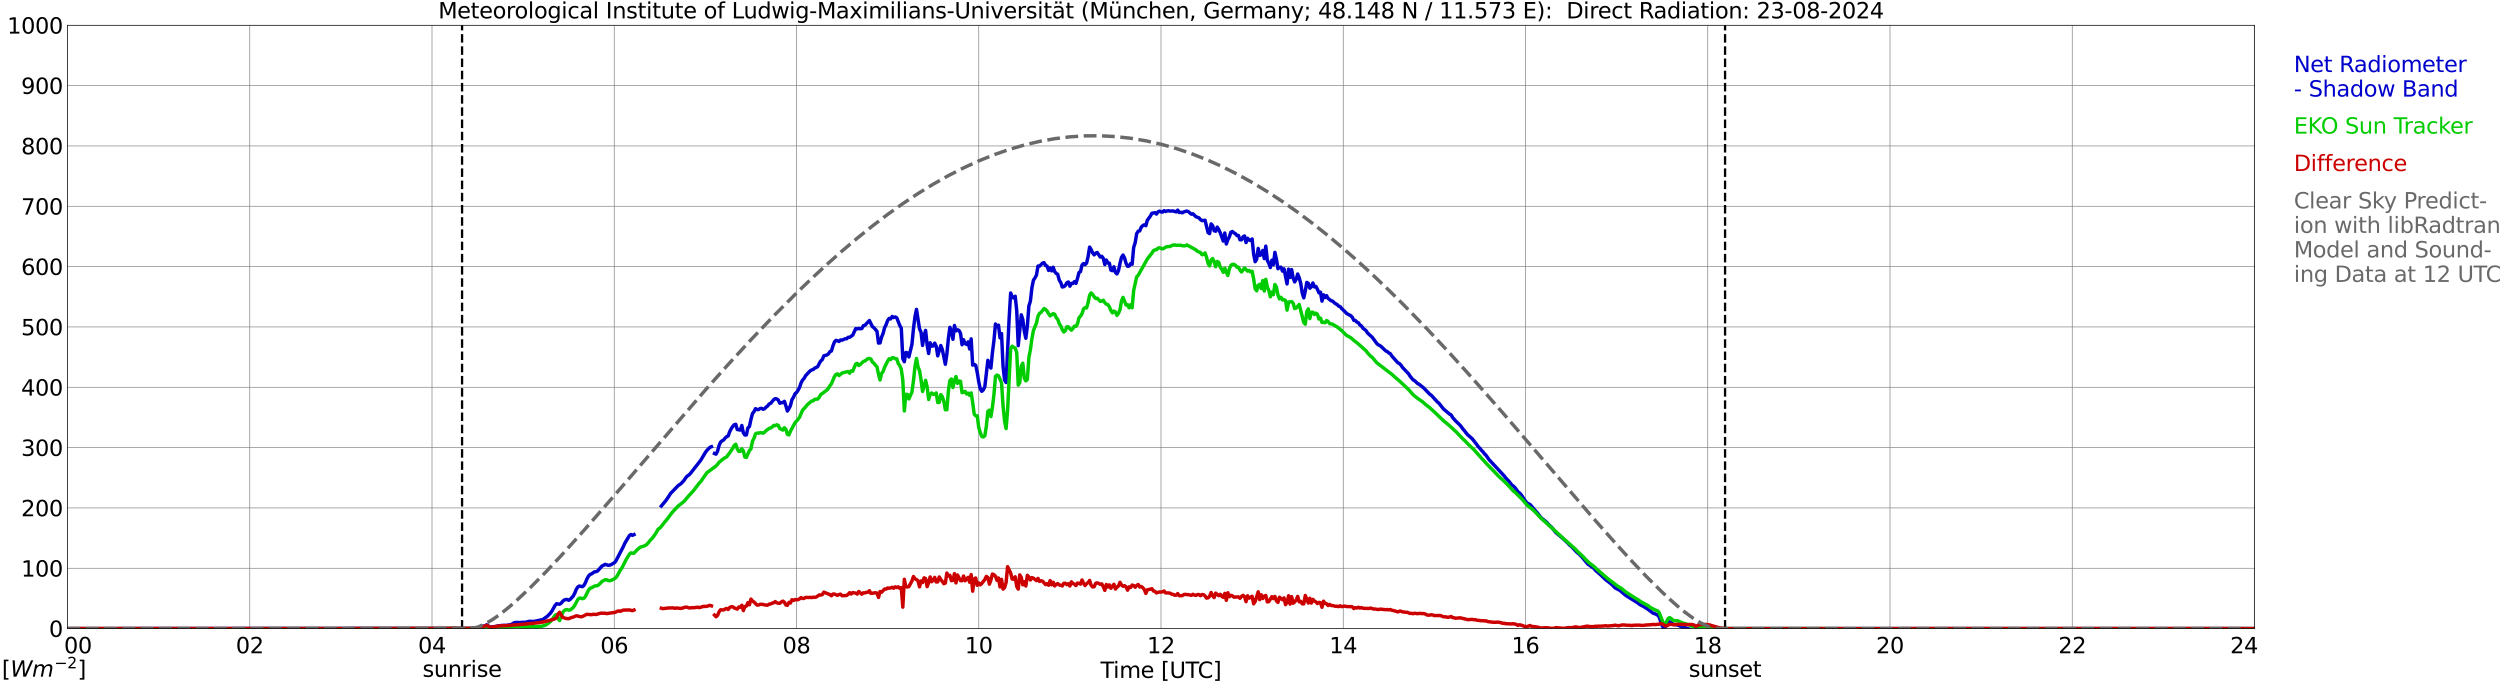 <?xml version="1.0" encoding="utf-8" standalone="no"?>
<!DOCTYPE svg PUBLIC "-//W3C//DTD SVG 1.1//EN"
  "http://www.w3.org/Graphics/SVG/1.1/DTD/svg11.dtd">
<svg xmlns:xlink="http://www.w3.org/1999/xlink" width="1085.4pt" height="296.64pt" viewBox="0 0 1085.4 296.64" xmlns="http://www.w3.org/2000/svg" version="1.1">
 <defs>
  <style type="text/css">*{stroke-linejoin: round; stroke-linecap: butt}</style>
 </defs>
 <g id="figure_1">
  <g id="patch_1">
   <path d="M 0 296.64 
L 1085.4 296.64 
L 1085.4 0 
L 0 0 
z
" style="fill: #ffffff"/>
  </g>
  <g id="axes_1">
   <g id="patch_2">
    <path d="M 29.306 272.909 
L 978.814 272.909 
L 978.814 10.976 
L 29.306 10.976 
z
" style="fill: #ffffff"/>
   </g>
   <g id="patch_3">
    <path d="M 978.814 272.909 
L 978.814 272.909 
L 978.814 10.976 
L 978.814 10.976 
z
" clip-path="url(#p5b80ed98e6)" style="fill: #d3d3d3; opacity: 0.25; stroke: #d3d3d3; stroke-linejoin: miter"/>
   </g>
   <g id="matplotlib.axis_1">
    <g id="xtick_1">
     <g id="line2d_1">
      <path d="M 29.306 272.909 
L 29.306 10.976 
" clip-path="url(#p5b80ed98e6)" style="fill: none; stroke: #808080; stroke-width: 0.3; stroke-linecap: square"/>
     </g>
     <g id="line2d_2"/>
     <g id="text_1">
      <!--    00 -->
      <g transform="translate(18.733 283.627) scale(0.095 -0.095)">
       <defs>
        <path id="DejaVuSans-20" transform="scale(0.016)"/>
        <path id="DejaVuSans-30" d="M 2034 4250 
Q 1547 4250 1301 3770 
Q 1056 3291 1056 2328 
Q 1056 1369 1301 889 
Q 1547 409 2034 409 
Q 2525 409 2770 889 
Q 3016 1369 3016 2328 
Q 3016 3291 2770 3770 
Q 2525 4250 2034 4250 
z
M 2034 4750 
Q 2819 4750 3233 4129 
Q 3647 3509 3647 2328 
Q 3647 1150 3233 529 
Q 2819 -91 2034 -91 
Q 1250 -91 836 529 
Q 422 1150 422 2328 
Q 422 3509 836 4129 
Q 1250 4750 2034 4750 
z
" transform="scale(0.016)"/>
       </defs>
       <use xlink:href="#DejaVuSans-20"/>
       <use xlink:href="#DejaVuSans-20" transform="translate(31.787 0)"/>
       <use xlink:href="#DejaVuSans-20" transform="translate(63.574 0)"/>
       <use xlink:href="#DejaVuSans-30" transform="translate(95.361 0)"/>
       <use xlink:href="#DejaVuSans-30" transform="translate(158.984 0)"/>
      </g>
     </g>
    </g>
    <g id="xtick_2">
     <g id="line2d_3">
      <path d="M 108.431 272.909 
L 108.431 10.976 
" clip-path="url(#p5b80ed98e6)" style="fill: none; stroke: #808080; stroke-width: 0.3; stroke-linecap: square"/>
     </g>
     <g id="line2d_4"/>
     <g id="text_2">
      <!-- 02 -->
      <g transform="translate(102.387 283.627) scale(0.095 -0.095)">
       <defs>
        <path id="DejaVuSans-32" d="M 1228 531 
L 3431 531 
L 3431 0 
L 469 0 
L 469 531 
Q 828 903 1448 1529 
Q 2069 2156 2228 2338 
Q 2531 2678 2651 2914 
Q 2772 3150 2772 3378 
Q 2772 3750 2511 3984 
Q 2250 4219 1831 4219 
Q 1534 4219 1204 4116 
Q 875 4013 500 3803 
L 500 4441 
Q 881 4594 1212 4672 
Q 1544 4750 1819 4750 
Q 2544 4750 2975 4387 
Q 3406 4025 3406 3419 
Q 3406 3131 3298 2873 
Q 3191 2616 2906 2266 
Q 2828 2175 2409 1742 
Q 1991 1309 1228 531 
z
" transform="scale(0.016)"/>
       </defs>
       <use xlink:href="#DejaVuSans-30"/>
       <use xlink:href="#DejaVuSans-32" transform="translate(63.623 0)"/>
      </g>
     </g>
    </g>
    <g id="xtick_3">
     <g id="line2d_5">
      <path d="M 187.557 272.909 
L 187.557 10.976 
" clip-path="url(#p5b80ed98e6)" style="fill: none; stroke: #808080; stroke-width: 0.3; stroke-linecap: square"/>
     </g>
     <g id="line2d_6"/>
     <g id="text_3">
      <!-- 04 -->
      <g transform="translate(181.513 283.627) scale(0.095 -0.095)">
       <defs>
        <path id="DejaVuSans-34" d="M 2419 4116 
L 825 1625 
L 2419 1625 
L 2419 4116 
z
M 2253 4666 
L 3047 4666 
L 3047 1625 
L 3713 1625 
L 3713 1100 
L 3047 1100 
L 3047 0 
L 2419 0 
L 2419 1100 
L 313 1100 
L 313 1709 
L 2253 4666 
z
" transform="scale(0.016)"/>
       </defs>
       <use xlink:href="#DejaVuSans-30"/>
       <use xlink:href="#DejaVuSans-34" transform="translate(63.623 0)"/>
      </g>
     </g>
    </g>
    <g id="xtick_4">
     <g id="line2d_7">
      <path d="M 266.683 272.909 
L 266.683 10.976 
" clip-path="url(#p5b80ed98e6)" style="fill: none; stroke: #808080; stroke-width: 0.3; stroke-linecap: square"/>
     </g>
     <g id="line2d_8"/>
     <g id="text_4">
      <!-- 06 -->
      <g transform="translate(260.638 283.627) scale(0.095 -0.095)">
       <defs>
        <path id="DejaVuSans-36" d="M 2113 2584 
Q 1688 2584 1439 2293 
Q 1191 2003 1191 1497 
Q 1191 994 1439 701 
Q 1688 409 2113 409 
Q 2538 409 2786 701 
Q 3034 994 3034 1497 
Q 3034 2003 2786 2293 
Q 2538 2584 2113 2584 
z
M 3366 4563 
L 3366 3988 
Q 3128 4100 2886 4159 
Q 2644 4219 2406 4219 
Q 1781 4219 1451 3797 
Q 1122 3375 1075 2522 
Q 1259 2794 1537 2939 
Q 1816 3084 2150 3084 
Q 2853 3084 3261 2657 
Q 3669 2231 3669 1497 
Q 3669 778 3244 343 
Q 2819 -91 2113 -91 
Q 1303 -91 875 529 
Q 447 1150 447 2328 
Q 447 3434 972 4092 
Q 1497 4750 2381 4750 
Q 2619 4750 2861 4703 
Q 3103 4656 3366 4563 
z
" transform="scale(0.016)"/>
       </defs>
       <use xlink:href="#DejaVuSans-30"/>
       <use xlink:href="#DejaVuSans-36" transform="translate(63.623 0)"/>
      </g>
     </g>
    </g>
    <g id="xtick_5">
     <g id="line2d_9">
      <path d="M 345.808 272.909 
L 345.808 10.976 
" clip-path="url(#p5b80ed98e6)" style="fill: none; stroke: #808080; stroke-width: 0.3; stroke-linecap: square"/>
     </g>
     <g id="line2d_10"/>
     <g id="text_5">
      <!-- 08 -->
      <g transform="translate(339.764 283.627) scale(0.095 -0.095)">
       <defs>
        <path id="DejaVuSans-38" d="M 2034 2216 
Q 1584 2216 1326 1975 
Q 1069 1734 1069 1313 
Q 1069 891 1326 650 
Q 1584 409 2034 409 
Q 2484 409 2743 651 
Q 3003 894 3003 1313 
Q 3003 1734 2745 1975 
Q 2488 2216 2034 2216 
z
M 1403 2484 
Q 997 2584 770 2862 
Q 544 3141 544 3541 
Q 544 4100 942 4425 
Q 1341 4750 2034 4750 
Q 2731 4750 3128 4425 
Q 3525 4100 3525 3541 
Q 3525 3141 3298 2862 
Q 3072 2584 2669 2484 
Q 3125 2378 3379 2068 
Q 3634 1759 3634 1313 
Q 3634 634 3220 271 
Q 2806 -91 2034 -91 
Q 1263 -91 848 271 
Q 434 634 434 1313 
Q 434 1759 690 2068 
Q 947 2378 1403 2484 
z
M 1172 3481 
Q 1172 3119 1398 2916 
Q 1625 2713 2034 2713 
Q 2441 2713 2670 2916 
Q 2900 3119 2900 3481 
Q 2900 3844 2670 4047 
Q 2441 4250 2034 4250 
Q 1625 4250 1398 4047 
Q 1172 3844 1172 3481 
z
" transform="scale(0.016)"/>
       </defs>
       <use xlink:href="#DejaVuSans-30"/>
       <use xlink:href="#DejaVuSans-38" transform="translate(63.623 0)"/>
      </g>
     </g>
    </g>
    <g id="xtick_6">
     <g id="line2d_11">
      <path d="M 424.934 272.909 
L 424.934 10.976 
" clip-path="url(#p5b80ed98e6)" style="fill: none; stroke: #808080; stroke-width: 0.3; stroke-linecap: square"/>
     </g>
     <g id="line2d_12"/>
     <g id="text_6">
      <!-- 10 -->
      <g transform="translate(418.89 283.627) scale(0.095 -0.095)">
       <defs>
        <path id="DejaVuSans-31" d="M 794 531 
L 1825 531 
L 1825 4091 
L 703 3866 
L 703 4441 
L 1819 4666 
L 2450 4666 
L 2450 531 
L 3481 531 
L 3481 0 
L 794 0 
L 794 531 
z
" transform="scale(0.016)"/>
       </defs>
       <use xlink:href="#DejaVuSans-31"/>
       <use xlink:href="#DejaVuSans-30" transform="translate(63.623 0)"/>
      </g>
     </g>
    </g>
    <g id="xtick_7">
     <g id="line2d_13">
      <path d="M 504.06 272.909 
L 504.06 10.976 
" clip-path="url(#p5b80ed98e6)" style="fill: none; stroke: #808080; stroke-width: 0.3; stroke-linecap: square"/>
     </g>
     <g id="line2d_14"/>
     <g id="text_7">
      <!-- 12 -->
      <g transform="translate(498.015 283.627) scale(0.095 -0.095)">
       <use xlink:href="#DejaVuSans-31"/>
       <use xlink:href="#DejaVuSans-32" transform="translate(63.623 0)"/>
      </g>
     </g>
    </g>
    <g id="xtick_8">
     <g id="line2d_15">
      <path d="M 583.185 272.909 
L 583.185 10.976 
" clip-path="url(#p5b80ed98e6)" style="fill: none; stroke: #808080; stroke-width: 0.3; stroke-linecap: square"/>
     </g>
     <g id="line2d_16"/>
     <g id="text_8">
      <!-- 14 -->
      <g transform="translate(577.141 283.627) scale(0.095 -0.095)">
       <use xlink:href="#DejaVuSans-31"/>
       <use xlink:href="#DejaVuSans-34" transform="translate(63.623 0)"/>
      </g>
     </g>
    </g>
    <g id="xtick_9">
     <g id="line2d_17">
      <path d="M 662.311 272.909 
L 662.311 10.976 
" clip-path="url(#p5b80ed98e6)" style="fill: none; stroke: #808080; stroke-width: 0.3; stroke-linecap: square"/>
     </g>
     <g id="line2d_18"/>
     <g id="text_9">
      <!-- 16 -->
      <g transform="translate(656.267 283.627) scale(0.095 -0.095)">
       <use xlink:href="#DejaVuSans-31"/>
       <use xlink:href="#DejaVuSans-36" transform="translate(63.623 0)"/>
      </g>
     </g>
    </g>
    <g id="xtick_10">
     <g id="line2d_19">
      <path d="M 741.437 272.909 
L 741.437 10.976 
" clip-path="url(#p5b80ed98e6)" style="fill: none; stroke: #808080; stroke-width: 0.3; stroke-linecap: square"/>
     </g>
     <g id="line2d_20"/>
     <g id="text_10">
      <!-- 18 -->
      <g transform="translate(735.392 283.627) scale(0.095 -0.095)">
       <use xlink:href="#DejaVuSans-31"/>
       <use xlink:href="#DejaVuSans-38" transform="translate(63.623 0)"/>
      </g>
     </g>
    </g>
    <g id="xtick_11">
     <g id="line2d_21">
      <path d="M 820.562 272.909 
L 820.562 10.976 
" clip-path="url(#p5b80ed98e6)" style="fill: none; stroke: #808080; stroke-width: 0.3; stroke-linecap: square"/>
     </g>
     <g id="line2d_22"/>
     <g id="text_11">
      <!-- 20 -->
      <g transform="translate(814.518 283.627) scale(0.095 -0.095)">
       <use xlink:href="#DejaVuSans-32"/>
       <use xlink:href="#DejaVuSans-30" transform="translate(63.623 0)"/>
      </g>
     </g>
    </g>
    <g id="xtick_12">
     <g id="line2d_23">
      <path d="M 899.688 272.909 
L 899.688 10.976 
" clip-path="url(#p5b80ed98e6)" style="fill: none; stroke: #808080; stroke-width: 0.3; stroke-linecap: square"/>
     </g>
     <g id="line2d_24"/>
     <g id="text_12">
      <!-- 22 -->
      <g transform="translate(893.644 283.627) scale(0.095 -0.095)">
       <use xlink:href="#DejaVuSans-32"/>
       <use xlink:href="#DejaVuSans-32" transform="translate(63.623 0)"/>
      </g>
     </g>
    </g>
    <g id="xtick_13">
     <g id="line2d_25">
      <path d="M 978.814 272.909 
L 978.814 10.976 
" clip-path="url(#p5b80ed98e6)" style="fill: none; stroke: #808080; stroke-width: 0.3; stroke-linecap: square"/>
     </g>
     <g id="line2d_26"/>
     <g id="text_13">
      <!-- 24    -->
      <g transform="translate(968.241 283.627) scale(0.095 -0.095)">
       <use xlink:href="#DejaVuSans-32"/>
       <use xlink:href="#DejaVuSans-34" transform="translate(63.623 0)"/>
       <use xlink:href="#DejaVuSans-20" transform="translate(127.246 0)"/>
       <use xlink:href="#DejaVuSans-20" transform="translate(159.033 0)"/>
       <use xlink:href="#DejaVuSans-20" transform="translate(190.82 0)"/>
      </g>
     </g>
    </g>
    <g id="text_14">
     <!-- Time [UTC] -->
     <g transform="translate(477.806 294.322) scale(0.095 -0.095)">
      <defs>
       <path id="DejaVuSans-54" d="M -19 4666 
L 3928 4666 
L 3928 4134 
L 2272 4134 
L 2272 0 
L 1638 0 
L 1638 4134 
L -19 4134 
L -19 4666 
z
" transform="scale(0.016)"/>
       <path id="DejaVuSans-69" d="M 603 3500 
L 1178 3500 
L 1178 0 
L 603 0 
L 603 3500 
z
M 603 4863 
L 1178 4863 
L 1178 4134 
L 603 4134 
L 603 4863 
z
" transform="scale(0.016)"/>
       <path id="DejaVuSans-6d" d="M 3328 2828 
Q 3544 3216 3844 3400 
Q 4144 3584 4550 3584 
Q 5097 3584 5394 3201 
Q 5691 2819 5691 2113 
L 5691 0 
L 5113 0 
L 5113 2094 
Q 5113 2597 4934 2840 
Q 4756 3084 4391 3084 
Q 3944 3084 3684 2787 
Q 3425 2491 3425 1978 
L 3425 0 
L 2847 0 
L 2847 2094 
Q 2847 2600 2669 2842 
Q 2491 3084 2119 3084 
Q 1678 3084 1418 2786 
Q 1159 2488 1159 1978 
L 1159 0 
L 581 0 
L 581 3500 
L 1159 3500 
L 1159 2956 
Q 1356 3278 1631 3431 
Q 1906 3584 2284 3584 
Q 2666 3584 2933 3390 
Q 3200 3197 3328 2828 
z
" transform="scale(0.016)"/>
       <path id="DejaVuSans-65" d="M 3597 1894 
L 3597 1613 
L 953 1613 
Q 991 1019 1311 708 
Q 1631 397 2203 397 
Q 2534 397 2845 478 
Q 3156 559 3463 722 
L 3463 178 
Q 3153 47 2828 -22 
Q 2503 -91 2169 -91 
Q 1331 -91 842 396 
Q 353 884 353 1716 
Q 353 2575 817 3079 
Q 1281 3584 2069 3584 
Q 2775 3584 3186 3129 
Q 3597 2675 3597 1894 
z
M 3022 2063 
Q 3016 2534 2758 2815 
Q 2500 3097 2075 3097 
Q 1594 3097 1305 2825 
Q 1016 2553 972 2059 
L 3022 2063 
z
" transform="scale(0.016)"/>
       <path id="DejaVuSans-5b" d="M 550 4863 
L 1875 4863 
L 1875 4416 
L 1125 4416 
L 1125 -397 
L 1875 -397 
L 1875 -844 
L 550 -844 
L 550 4863 
z
" transform="scale(0.016)"/>
       <path id="DejaVuSans-55" d="M 556 4666 
L 1191 4666 
L 1191 1831 
Q 1191 1081 1462 751 
Q 1734 422 2344 422 
Q 2950 422 3222 751 
Q 3494 1081 3494 1831 
L 3494 4666 
L 4128 4666 
L 4128 1753 
Q 4128 841 3676 375 
Q 3225 -91 2344 -91 
Q 1459 -91 1007 375 
Q 556 841 556 1753 
L 556 4666 
z
" transform="scale(0.016)"/>
       <path id="DejaVuSans-43" d="M 4122 4306 
L 4122 3641 
Q 3803 3938 3442 4084 
Q 3081 4231 2675 4231 
Q 1875 4231 1450 3742 
Q 1025 3253 1025 2328 
Q 1025 1406 1450 917 
Q 1875 428 2675 428 
Q 3081 428 3442 575 
Q 3803 722 4122 1019 
L 4122 359 
Q 3791 134 3420 21 
Q 3050 -91 2638 -91 
Q 1578 -91 968 557 
Q 359 1206 359 2328 
Q 359 3453 968 4101 
Q 1578 4750 2638 4750 
Q 3056 4750 3426 4639 
Q 3797 4528 4122 4306 
z
" transform="scale(0.016)"/>
       <path id="DejaVuSans-5d" d="M 1947 4863 
L 1947 -844 
L 622 -844 
L 622 -397 
L 1369 -397 
L 1369 4416 
L 622 4416 
L 622 4863 
L 1947 4863 
z
" transform="scale(0.016)"/>
      </defs>
      <use xlink:href="#DejaVuSans-54"/>
      <use xlink:href="#DejaVuSans-69" transform="translate(57.959 0)"/>
      <use xlink:href="#DejaVuSans-6d" transform="translate(85.742 0)"/>
      <use xlink:href="#DejaVuSans-65" transform="translate(183.154 0)"/>
      <use xlink:href="#DejaVuSans-20" transform="translate(244.678 0)"/>
      <use xlink:href="#DejaVuSans-5b" transform="translate(276.465 0)"/>
      <use xlink:href="#DejaVuSans-55" transform="translate(315.479 0)"/>
      <use xlink:href="#DejaVuSans-54" transform="translate(388.672 0)"/>
      <use xlink:href="#DejaVuSans-43" transform="translate(443.881 0)"/>
      <use xlink:href="#DejaVuSans-5d" transform="translate(513.705 0)"/>
     </g>
    </g>
   </g>
   <g id="matplotlib.axis_2">
    <g id="ytick_1">
     <g id="line2d_27">
      <path d="M 29.306 272.909 
L 978.814 272.909 
" clip-path="url(#p5b80ed98e6)" style="fill: none; stroke: #808080; stroke-width: 0.3; stroke-linecap: square"/>
     </g>
     <g id="line2d_28"/>
     <g id="text_15">
      <!-- 0 -->
      <g transform="translate(21.261 276.518) scale(0.095 -0.095)">
       <use xlink:href="#DejaVuSans-30"/>
      </g>
     </g>
    </g>
    <g id="ytick_2">
     <g id="line2d_29">
      <path d="M 29.306 246.715 
L 978.814 246.715 
" clip-path="url(#p5b80ed98e6)" style="fill: none; stroke: #808080; stroke-width: 0.3; stroke-linecap: square"/>
     </g>
     <g id="line2d_30"/>
     <g id="text_16">
      <!-- 100 -->
      <g transform="translate(9.173 250.325) scale(0.095 -0.095)">
       <use xlink:href="#DejaVuSans-31"/>
       <use xlink:href="#DejaVuSans-30" transform="translate(63.623 0)"/>
       <use xlink:href="#DejaVuSans-30" transform="translate(127.246 0)"/>
      </g>
     </g>
    </g>
    <g id="ytick_3">
     <g id="line2d_31">
      <path d="M 29.306 220.522 
L 978.814 220.522 
" clip-path="url(#p5b80ed98e6)" style="fill: none; stroke: #808080; stroke-width: 0.3; stroke-linecap: square"/>
     </g>
     <g id="line2d_32"/>
     <g id="text_17">
      <!-- 200 -->
      <g transform="translate(9.173 224.131) scale(0.095 -0.095)">
       <use xlink:href="#DejaVuSans-32"/>
       <use xlink:href="#DejaVuSans-30" transform="translate(63.623 0)"/>
       <use xlink:href="#DejaVuSans-30" transform="translate(127.246 0)"/>
      </g>
     </g>
    </g>
    <g id="ytick_4">
     <g id="line2d_33">
      <path d="M 29.306 194.329 
L 978.814 194.329 
" clip-path="url(#p5b80ed98e6)" style="fill: none; stroke: #808080; stroke-width: 0.3; stroke-linecap: square"/>
     </g>
     <g id="line2d_34"/>
     <g id="text_18">
      <!-- 300 -->
      <g transform="translate(9.173 197.938) scale(0.095 -0.095)">
       <defs>
        <path id="DejaVuSans-33" d="M 2597 2516 
Q 3050 2419 3304 2112 
Q 3559 1806 3559 1356 
Q 3559 666 3084 287 
Q 2609 -91 1734 -91 
Q 1441 -91 1130 -33 
Q 819 25 488 141 
L 488 750 
Q 750 597 1062 519 
Q 1375 441 1716 441 
Q 2309 441 2620 675 
Q 2931 909 2931 1356 
Q 2931 1769 2642 2001 
Q 2353 2234 1838 2234 
L 1294 2234 
L 1294 2753 
L 1863 2753 
Q 2328 2753 2575 2939 
Q 2822 3125 2822 3475 
Q 2822 3834 2567 4026 
Q 2313 4219 1838 4219 
Q 1578 4219 1281 4162 
Q 984 4106 628 3988 
L 628 4550 
Q 988 4650 1302 4700 
Q 1616 4750 1894 4750 
Q 2613 4750 3031 4423 
Q 3450 4097 3450 3541 
Q 3450 3153 3228 2886 
Q 3006 2619 2597 2516 
z
" transform="scale(0.016)"/>
       </defs>
       <use xlink:href="#DejaVuSans-33"/>
       <use xlink:href="#DejaVuSans-30" transform="translate(63.623 0)"/>
       <use xlink:href="#DejaVuSans-30" transform="translate(127.246 0)"/>
      </g>
     </g>
    </g>
    <g id="ytick_5">
     <g id="line2d_35">
      <path d="M 29.306 168.136 
L 978.814 168.136 
" clip-path="url(#p5b80ed98e6)" style="fill: none; stroke: #808080; stroke-width: 0.3; stroke-linecap: square"/>
     </g>
     <g id="line2d_36"/>
     <g id="text_19">
      <!-- 400 -->
      <g transform="translate(9.173 171.745) scale(0.095 -0.095)">
       <use xlink:href="#DejaVuSans-34"/>
       <use xlink:href="#DejaVuSans-30" transform="translate(63.623 0)"/>
       <use xlink:href="#DejaVuSans-30" transform="translate(127.246 0)"/>
      </g>
     </g>
    </g>
    <g id="ytick_6">
     <g id="line2d_37">
      <path d="M 29.306 141.942 
L 978.814 141.942 
" clip-path="url(#p5b80ed98e6)" style="fill: none; stroke: #808080; stroke-width: 0.3; stroke-linecap: square"/>
     </g>
     <g id="line2d_38"/>
     <g id="text_20">
      <!-- 500 -->
      <g transform="translate(9.173 145.551) scale(0.095 -0.095)">
       <defs>
        <path id="DejaVuSans-35" d="M 691 4666 
L 3169 4666 
L 3169 4134 
L 1269 4134 
L 1269 2991 
Q 1406 3038 1543 3061 
Q 1681 3084 1819 3084 
Q 2600 3084 3056 2656 
Q 3513 2228 3513 1497 
Q 3513 744 3044 326 
Q 2575 -91 1722 -91 
Q 1428 -91 1123 -41 
Q 819 9 494 109 
L 494 744 
Q 775 591 1075 516 
Q 1375 441 1709 441 
Q 2250 441 2565 725 
Q 2881 1009 2881 1497 
Q 2881 1984 2565 2268 
Q 2250 2553 1709 2553 
Q 1456 2553 1204 2497 
Q 953 2441 691 2322 
L 691 4666 
z
" transform="scale(0.016)"/>
       </defs>
       <use xlink:href="#DejaVuSans-35"/>
       <use xlink:href="#DejaVuSans-30" transform="translate(63.623 0)"/>
       <use xlink:href="#DejaVuSans-30" transform="translate(127.246 0)"/>
      </g>
     </g>
    </g>
    <g id="ytick_7">
     <g id="line2d_39">
      <path d="M 29.306 115.749 
L 978.814 115.749 
" clip-path="url(#p5b80ed98e6)" style="fill: none; stroke: #808080; stroke-width: 0.3; stroke-linecap: square"/>
     </g>
     <g id="line2d_40"/>
     <g id="text_21">
      <!-- 600 -->
      <g transform="translate(9.173 119.358) scale(0.095 -0.095)">
       <use xlink:href="#DejaVuSans-36"/>
       <use xlink:href="#DejaVuSans-30" transform="translate(63.623 0)"/>
       <use xlink:href="#DejaVuSans-30" transform="translate(127.246 0)"/>
      </g>
     </g>
    </g>
    <g id="ytick_8">
     <g id="line2d_41">
      <path d="M 29.306 89.556 
L 978.814 89.556 
" clip-path="url(#p5b80ed98e6)" style="fill: none; stroke: #808080; stroke-width: 0.3; stroke-linecap: square"/>
     </g>
     <g id="line2d_42"/>
     <g id="text_22">
      <!-- 700 -->
      <g transform="translate(9.173 93.165) scale(0.095 -0.095)">
       <defs>
        <path id="DejaVuSans-37" d="M 525 4666 
L 3525 4666 
L 3525 4397 
L 1831 0 
L 1172 0 
L 2766 4134 
L 525 4134 
L 525 4666 
z
" transform="scale(0.016)"/>
       </defs>
       <use xlink:href="#DejaVuSans-37"/>
       <use xlink:href="#DejaVuSans-30" transform="translate(63.623 0)"/>
       <use xlink:href="#DejaVuSans-30" transform="translate(127.246 0)"/>
      </g>
     </g>
    </g>
    <g id="ytick_9">
     <g id="line2d_43">
      <path d="M 29.306 63.362 
L 978.814 63.362 
" clip-path="url(#p5b80ed98e6)" style="fill: none; stroke: #808080; stroke-width: 0.3; stroke-linecap: square"/>
     </g>
     <g id="line2d_44"/>
     <g id="text_23">
      <!-- 800 -->
      <g transform="translate(9.173 66.972) scale(0.095 -0.095)">
       <use xlink:href="#DejaVuSans-38"/>
       <use xlink:href="#DejaVuSans-30" transform="translate(63.623 0)"/>
       <use xlink:href="#DejaVuSans-30" transform="translate(127.246 0)"/>
      </g>
     </g>
    </g>
    <g id="ytick_10">
     <g id="line2d_45">
      <path d="M 29.306 37.169 
L 978.814 37.169 
" clip-path="url(#p5b80ed98e6)" style="fill: none; stroke: #808080; stroke-width: 0.3; stroke-linecap: square"/>
     </g>
     <g id="line2d_46"/>
     <g id="text_24">
      <!-- 900 -->
      <g transform="translate(9.173 40.778) scale(0.095 -0.095)">
       <defs>
        <path id="DejaVuSans-39" d="M 703 97 
L 703 672 
Q 941 559 1184 500 
Q 1428 441 1663 441 
Q 2288 441 2617 861 
Q 2947 1281 2994 2138 
Q 2813 1869 2534 1725 
Q 2256 1581 1919 1581 
Q 1219 1581 811 2004 
Q 403 2428 403 3163 
Q 403 3881 828 4315 
Q 1253 4750 1959 4750 
Q 2769 4750 3195 4129 
Q 3622 3509 3622 2328 
Q 3622 1225 3098 567 
Q 2575 -91 1691 -91 
Q 1453 -91 1209 -44 
Q 966 3 703 97 
z
M 1959 2075 
Q 2384 2075 2632 2365 
Q 2881 2656 2881 3163 
Q 2881 3666 2632 3958 
Q 2384 4250 1959 4250 
Q 1534 4250 1286 3958 
Q 1038 3666 1038 3163 
Q 1038 2656 1286 2365 
Q 1534 2075 1959 2075 
z
" transform="scale(0.016)"/>
       </defs>
       <use xlink:href="#DejaVuSans-39"/>
       <use xlink:href="#DejaVuSans-30" transform="translate(63.623 0)"/>
       <use xlink:href="#DejaVuSans-30" transform="translate(127.246 0)"/>
      </g>
     </g>
    </g>
    <g id="ytick_11">
     <g id="line2d_47">
      <path d="M 29.306 10.976 
L 978.814 10.976 
" clip-path="url(#p5b80ed98e6)" style="fill: none; stroke: #808080; stroke-width: 0.3; stroke-linecap: square"/>
     </g>
     <g id="line2d_48"/>
     <g id="text_25">
      <!-- 1000 -->
      <g transform="translate(3.128 14.585) scale(0.095 -0.095)">
       <use xlink:href="#DejaVuSans-31"/>
       <use xlink:href="#DejaVuSans-30" transform="translate(63.623 0)"/>
       <use xlink:href="#DejaVuSans-30" transform="translate(127.246 0)"/>
       <use xlink:href="#DejaVuSans-30" transform="translate(190.869 0)"/>
      </g>
     </g>
    </g>
   </g>
   <g id="line2d_49">
    <path d="M 200.613 272.909 
L 200.613 10.976 
" clip-path="url(#p5b80ed98e6)" style="fill: none; stroke-dasharray: 3.7,1.6; stroke-dashoffset: 0; stroke: #000000"/>
   </g>
   <g id="line2d_50">
    <path d="M 748.954 272.909 
L 748.954 10.976 
" clip-path="url(#p5b80ed98e6)" style="fill: none; stroke-dasharray: 3.7,1.6; stroke-dashoffset: 0; stroke: #000000"/>
   </g>
   <g id="line2d_51">
    <path d="M 29.306 272.909 
L 194.151 272.812 
L 198.107 272.791 
L 200.085 272.843 
L 202.063 272.82 
L 206.02 272.791 
L 206.679 272.961 
L 207.339 272.849 
L 207.998 272.39 
L 208.657 272.094 
L 210.635 271.688 
L 211.295 271.272 
L 212.614 272.183 
L 213.273 272.254 
L 215.251 271.966 
L 216.57 271.678 
L 218.548 271.502 
L 219.867 271.51 
L 221.845 271.201 
L 223.164 270.426 
L 223.823 270.263 
L 224.482 270.221 
L 225.142 270.31 
L 228.439 270.114 
L 229.757 269.747 
L 231.736 269.823 
L 235.692 268.969 
L 237.67 267.534 
L 238.989 266.185 
L 239.648 265.232 
L 240.967 262.895 
L 241.626 262.125 
L 242.945 262.335 
L 243.604 261.908 
L 244.264 261.096 
L 244.923 260.525 
L 245.583 260.302 
L 246.242 260.271 
L 246.901 260.603 
L 247.561 260.226 
L 248.88 258.762 
L 249.539 257.525 
L 250.198 255.881 
L 250.858 254.838 
L 251.517 254.44 
L 252.836 254.702 
L 253.495 254.204 
L 254.155 252.986 
L 254.814 251.394 
L 255.473 250.157 
L 256.133 249.447 
L 256.792 249.183 
L 258.111 248.248 
L 258.77 248.198 
L 259.43 247.91 
L 261.408 245.699 
L 262.067 245.424 
L 262.726 245.008 
L 264.045 245.432 
L 264.705 245.361 
L 265.364 245.118 
L 266.683 244.358 
L 267.342 243.656 
L 270.639 237.281 
L 271.298 235.793 
L 273.277 232.519 
L 273.936 232.063 
L 274.595 232.417 
L 275.255 232.102 
M 287.124 219.694 
L 289.102 217.298 
L 290.42 215.38 
L 291.08 214.296 
L 294.377 210.883 
L 295.696 209.951 
L 297.014 208.523 
L 297.674 207.507 
L 298.333 206.739 
L 298.992 206.302 
L 299.652 205.684 
L 304.267 199.777 
L 306.246 196.424 
L 306.905 195.549 
L 308.224 194.201 
L 308.883 193.939 
M 310.202 196.888 
L 310.861 197.176 
L 311.521 195.921 
L 312.18 193.457 
L 312.839 191.961 
L 313.499 191.395 
L 314.158 191.031 
L 314.818 190.18 
L 315.477 189.601 
L 316.136 189.258 
L 316.796 187.435 
L 317.455 186.157 
L 318.114 185.166 
L 318.774 184.404 
L 319.433 184.223 
L 320.093 186.481 
L 321.411 186.722 
L 322.071 184.747 
L 322.73 187.917 
L 323.39 188.868 
L 324.049 188.828 
L 324.708 185.758 
L 325.368 185.221 
L 326.027 182.12 
L 326.686 179.579 
L 327.346 178.757 
L 328.005 177.418 
L 328.665 177.814 
L 329.324 177.835 
L 329.983 177.345 
L 330.643 177.295 
L 331.302 177.67 
L 331.961 177.437 
L 332.621 176.758 
L 333.28 176.261 
L 333.94 175.368 
L 334.599 175.116 
L 335.918 173.524 
L 336.577 173.078 
L 337.236 173.207 
L 337.896 173.694 
L 338.555 175.061 
L 339.215 174.838 
L 339.874 174.786 
L 340.533 174.239 
L 341.193 176.164 
L 341.852 178.448 
L 342.512 177.426 
L 343.171 176.13 
L 343.83 173.497 
L 344.49 172.494 
L 345.149 170.975 
L 345.808 170.42 
L 346.468 169.477 
L 347.127 168.217 
L 347.787 166.234 
L 348.446 165.008 
L 349.105 164.277 
L 349.765 163.112 
L 351.083 161.671 
L 351.743 161.003 
L 352.402 160.626 
L 353.062 160.411 
L 353.721 159.803 
L 354.38 159.549 
L 355.04 159.143 
L 355.699 157.776 
L 356.359 156.71 
L 357.018 156.092 
L 357.677 154.46 
L 358.996 154.133 
L 359.655 153.645 
L 360.315 152.692 
L 360.974 152.375 
L 361.634 150.138 
L 362.293 148.454 
L 362.952 147.775 
L 363.612 147.933 
L 364.271 148.244 
L 364.93 147.616 
L 365.59 147.684 
L 366.909 147.084 
L 367.568 147.071 
L 368.227 146.442 
L 368.887 146.44 
L 370.206 145.525 
L 371.524 142.657 
L 372.184 142.809 
L 372.843 142.555 
L 373.502 142.739 
L 374.162 142.655 
L 374.821 141.408 
L 375.481 141.238 
L 377.459 139.166 
L 378.777 141.848 
L 379.437 142.272 
L 380.756 143.867 
L 381.415 148.952 
L 382.074 148.881 
L 382.734 146.369 
L 383.393 144.805 
L 384.053 142.262 
L 384.712 140.976 
L 385.371 139.15 
L 386.031 138.246 
L 386.69 138.461 
L 387.349 137.395 
L 388.009 137.84 
L 388.668 137.605 
L 389.328 137.958 
L 390.646 141.301 
L 391.306 142.516 
L 391.965 155.736 
L 392.624 157.032 
L 393.284 153.03 
L 393.943 153.171 
L 394.603 154.973 
L 395.921 149.533 
L 396.581 142.82 
L 397.24 137.55 
L 397.899 134.32 
L 399.218 142.778 
L 399.878 144.237 
L 400.537 149.968 
L 401.196 145.693 
L 401.856 143.456 
L 402.515 149.656 
L 403.175 153.473 
L 403.834 148.823 
L 404.493 150.261 
L 405.153 150.198 
L 405.812 148.973 
L 406.471 150.34 
L 407.131 154.491 
L 408.45 150.023 
L 409.109 151.736 
L 410.428 158.148 
L 411.087 153.761 
L 411.746 146.963 
L 412.406 142.12 
L 413.065 143.739 
L 413.725 147.296 
L 414.384 141.306 
L 415.043 143.655 
L 415.703 143.168 
L 416.362 143.459 
L 417.022 144.727 
L 417.681 149.68 
L 418.34 147.503 
L 419 149.161 
L 419.659 149.538 
L 420.318 148.436 
L 420.978 151.513 
L 421.637 147.126 
L 422.297 158.515 
L 422.956 158.19 
L 423.615 158.596 
L 424.275 161.737 
L 424.934 165.789 
L 425.593 168.84 
L 426.253 169.883 
L 426.912 169.236 
L 427.572 167.91 
L 428.89 156.43 
L 429.55 158.779 
L 430.209 159.79 
L 430.869 153.087 
L 431.528 147.888 
L 432.187 140.664 
L 432.847 141.9 
L 433.506 141.18 
L 434.165 146.67 
L 434.825 144.816 
L 435.484 159.057 
L 436.144 164.953 
L 436.803 166.069 
L 438.122 138.28 
L 438.781 127.206 
L 439.44 128.806 
L 440.1 129.404 
L 440.759 128.623 
L 441.419 134.812 
L 442.078 150.067 
L 443.397 136.688 
L 444.056 138.694 
L 444.716 143.81 
L 445.375 146.859 
L 446.034 141.586 
L 446.694 132.843 
L 447.353 130.768 
L 448.012 124.903 
L 448.672 121.661 
L 449.331 120.681 
L 449.991 119.424 
L 450.65 115.505 
L 451.309 115.555 
L 452.628 114.232 
L 453.287 114.039 
L 453.947 115.277 
L 454.606 115.532 
L 455.266 117.41 
L 455.925 116.299 
L 456.584 117.603 
L 457.244 116.037 
L 457.903 117.926 
L 458.563 118.709 
L 459.222 119.094 
L 459.881 121.601 
L 460.541 122.688 
L 461.2 124.592 
L 461.859 124.471 
L 462.519 123.926 
L 463.178 122.784 
L 463.838 122.431 
L 464.497 124.249 
L 465.156 123.041 
L 465.816 123.054 
L 466.475 122.284 
L 467.134 123.015 
L 467.794 120.87 
L 468.453 118.318 
L 469.113 117.915 
L 469.772 115.071 
L 470.431 114.421 
L 471.091 114.898 
L 471.75 114.201 
L 472.409 111.367 
L 473.069 107.275 
L 473.728 108.389 
L 474.388 109.785 
L 475.047 110.649 
L 475.706 109.929 
L 476.366 109.625 
L 477.685 111.6 
L 478.344 111.296 
L 479.003 112.16 
L 479.663 114.845 
L 480.322 112.902 
L 480.981 114.19 
L 481.641 114.251 
L 482.3 117.271 
L 482.96 117.517 
L 483.619 115.835 
L 484.278 118.282 
L 484.938 118.921 
L 485.597 117.533 
L 486.256 114.334 
L 486.916 111.731 
L 487.575 110.733 
L 488.235 112.029 
L 488.894 114.332 
L 489.553 115.61 
L 490.213 115.521 
L 490.872 114.431 
L 491.532 114.717 
L 492.191 107.425 
L 492.85 105.371 
L 493.51 101.434 
L 494.169 100.371 
L 494.828 100.232 
L 495.488 98.621 
L 496.147 97.977 
L 496.807 97.602 
L 497.466 98 
L 498.125 95.622 
L 499.444 93.825 
L 500.103 92.597 
L 501.422 92.319 
L 502.082 92.948 
L 502.741 91.999 
L 503.4 91.677 
L 504.06 91.994 
L 504.719 92.075 
L 505.379 91.457 
L 506.038 91.845 
L 506.697 91.583 
L 507.357 91.504 
L 508.016 91.635 
L 509.335 91.599 
L 510.654 92.007 
L 511.313 91.237 
L 511.972 92.261 
L 512.632 92.133 
L 513.291 92.398 
L 513.95 92.002 
L 515.269 91.609 
L 515.929 91.882 
L 517.247 92.99 
L 517.907 92.817 
L 519.226 94.095 
L 520.544 94.582 
L 521.204 95.357 
L 521.863 95.784 
L 523.182 95.625 
L 524.501 100.997 
L 525.16 101.429 
L 525.819 97.228 
L 526.479 97.977 
L 527.138 100.187 
L 527.797 100.397 
L 528.457 98.605 
L 529.116 99.609 
L 529.776 101.057 
L 531.094 104.664 
L 531.754 101.17 
L 532.413 105.921 
L 533.073 104.059 
L 533.732 102.841 
L 534.391 100.827 
L 535.051 100.512 
L 535.71 101.102 
L 536.369 101.458 
L 537.029 102.246 
L 537.688 102.236 
L 538.348 104.101 
L 539.007 104.101 
L 539.666 102.812 
L 540.326 102.451 
L 540.985 105.293 
L 541.644 103.441 
L 542.304 104.2 
L 542.963 104.415 
L 543.623 103.755 
L 544.282 110.35 
L 544.941 113.612 
L 545.601 112.548 
L 546.26 107.878 
L 546.919 110.887 
L 547.579 110.602 
L 548.238 108.747 
L 548.898 112.263 
L 549.557 106.875 
L 550.216 112.993 
L 550.876 114.353 
L 551.535 116.155 
L 552.195 112.954 
L 552.854 114.9 
L 553.513 109.573 
L 554.173 112.572 
L 554.832 116.663 
L 555.491 116.144 
L 556.151 116.003 
L 556.81 117.706 
L 557.47 116.721 
L 558.788 123.256 
L 559.448 116.865 
L 560.107 120.458 
L 560.766 117.048 
L 561.426 120.6 
L 562.085 122.397 
L 562.745 121.302 
L 563.404 118.96 
L 564.063 120.592 
L 564.723 123.062 
L 565.382 127.216 
L 566.042 129.314 
L 566.701 126.376 
L 567.36 122.619 
L 568.02 123.012 
L 568.679 125.121 
L 569.338 124.511 
L 569.998 122.863 
L 570.657 124.573 
L 571.317 124.361 
L 571.976 125.608 
L 572.635 127.138 
L 573.295 126.844 
L 573.954 130.742 
L 574.613 127.997 
L 575.273 129.194 
L 575.932 128.364 
L 576.592 129.516 
L 577.91 130.582 
L 578.57 130.711 
L 579.229 131.399 
L 579.889 131.887 
L 580.548 132.222 
L 581.207 132.932 
L 581.867 133.126 
L 582.526 134.006 
L 583.845 135.211 
L 584.504 135.962 
L 585.164 136.408 
L 586.482 137.076 
L 587.142 137.804 
L 587.801 139.103 
L 588.46 139.142 
L 589.12 139.87 
L 589.779 140.135 
L 590.439 141.128 
L 591.098 141.531 
L 591.757 142.516 
L 593.076 143.519 
L 593.736 144.593 
L 595.714 146.364 
L 597.032 148.137 
L 597.692 149.067 
L 598.351 149.688 
L 599.011 149.97 
L 599.67 150.466 
L 601.648 152.359 
L 602.307 152.634 
L 602.967 153.242 
L 603.626 153.554 
L 604.286 154.588 
L 606.923 157.538 
L 607.582 157.821 
L 608.242 158.51 
L 608.901 159.523 
L 611.539 162.266 
L 612.198 163.332 
L 613.517 164.932 
L 614.176 165.288 
L 615.495 166.535 
L 616.154 166.849 
L 618.133 168.458 
L 620.77 171.177 
L 621.429 171.622 
L 624.067 174.529 
L 624.726 175.045 
L 626.045 176.73 
L 626.705 177.539 
L 629.342 179.799 
L 630.001 180.106 
L 630.661 181.258 
L 631.98 182.759 
L 633.958 184.645 
L 635.276 186.426 
L 635.936 187.155 
L 636.595 188.079 
L 637.255 188.807 
L 639.233 190.552 
L 641.211 193.077 
L 641.87 194.028 
L 642.53 194.643 
L 643.189 195.505 
L 643.848 196.144 
L 644.508 197.037 
L 645.167 197.655 
L 646.486 199.56 
L 653.08 206.642 
L 653.739 207.504 
L 655.058 208.89 
L 656.377 210.574 
L 657.036 211.048 
L 657.695 211.677 
L 658.355 212.489 
L 659.014 213.534 
L 659.674 213.969 
L 660.333 214.686 
L 660.992 215.579 
L 661.652 216.685 
L 662.97 218.387 
L 664.289 219.034 
L 666.267 221.324 
L 667.586 222.846 
L 668.905 224.608 
L 671.542 226.819 
L 672.861 228.268 
L 673.521 228.773 
L 675.499 231.238 
L 676.817 232.312 
L 678.136 233.417 
L 680.774 235.858 
L 681.433 236.649 
L 682.092 237.108 
L 684.73 239.895 
L 685.389 240.371 
L 686.708 241.707 
L 689.346 244.869 
L 691.983 246.736 
L 692.643 247.577 
L 694.621 249.282 
L 695.939 250.558 
L 697.258 251.794 
L 698.577 252.779 
L 699.896 253.856 
L 701.215 255.244 
L 703.193 256.268 
L 705.83 258.51 
L 711.105 261.777 
L 711.765 262.356 
L 713.743 263.382 
L 714.402 263.877 
L 715.062 264.223 
L 717.04 265.724 
L 717.699 266.211 
L 718.358 266.405 
L 719.677 267.047 
L 720.337 267.901 
L 721.655 271.696 
L 722.315 272.537 
L 722.974 272.236 
L 723.633 270.897 
L 724.293 269.954 
L 724.952 269.993 
L 726.271 270.931 
L 726.93 271.206 
L 727.59 271.146 
L 728.909 271.581 
L 730.227 272.191 
L 731.546 272.498 
L 733.524 273.139 
L 734.184 273.506 
L 735.502 273.82 
L 736.162 273.771 
L 738.14 274.098 
L 739.459 274.423 
L 740.777 274.528 
L 742.096 274.52 
L 743.415 274.119 
L 746.712 273.21 
L 749.349 272.909 
L 978.154 272.909 
L 978.154 272.909 
" clip-path="url(#p5b80ed98e6)" style="fill: none; stroke: #0000cc; stroke-width: 1.5; stroke-linecap: square"/>
   </g>
   <g id="line2d_52">
    <path d="M 28.646 272.939 
L 51.065 272.935 
L 91.288 272.93 
L 120.3 272.922 
L 155.907 272.917 
L 210.635 272.839 
L 211.295 272.722 
L 211.954 272.738 
L 213.273 272.885 
L 221.186 272.69 
L 221.845 272.61 
L 223.823 271.849 
L 225.142 271.979 
L 227.12 272.149 
L 231.076 272.023 
L 232.395 272.105 
L 235.033 271.904 
L 236.351 271.585 
L 237.011 271.287 
L 238.329 270.371 
L 238.989 269.846 
L 239.648 269.117 
L 240.967 267.135 
L 241.626 266.834 
L 242.286 268.557 
L 242.945 269.418 
L 243.604 267.926 
L 244.264 265.984 
L 244.923 265.128 
L 245.583 264.73 
L 246.242 264.665 
L 246.901 264.893 
L 247.561 264.831 
L 248.88 263.746 
L 249.539 262.78 
L 250.858 260.292 
L 251.517 259.693 
L 252.176 259.663 
L 252.836 259.93 
L 253.495 259.77 
L 254.155 258.97 
L 255.473 256.288 
L 256.133 255.433 
L 256.792 255.206 
L 258.111 254.456 
L 259.43 254.244 
L 260.089 253.762 
L 261.408 252.409 
L 262.726 251.698 
L 263.386 251.719 
L 264.045 252.048 
L 264.705 252.117 
L 265.364 251.962 
L 266.683 251.308 
L 267.342 250.824 
L 268.002 249.941 
L 269.32 247.485 
L 269.98 246.641 
L 271.958 242.726 
L 273.277 240.612 
L 273.936 240.027 
L 274.595 240.191 
L 275.255 240.163 
L 276.573 238.758 
L 277.892 237.611 
L 278.552 237.332 
L 279.211 237.254 
L 280.53 236.604 
L 281.189 235.949 
L 282.508 234.339 
L 283.167 233.705 
L 284.486 231.915 
L 285.805 229.678 
L 286.464 229.265 
L 287.124 228.533 
L 288.442 226.833 
L 289.761 225.265 
L 291.739 222.573 
L 294.377 219.756 
L 297.014 217.66 
L 298.992 215.299 
L 300.971 213.162 
L 303.608 209.715 
L 304.267 209.039 
L 306.905 205.227 
L 310.861 202.322 
L 311.521 201.614 
L 312.18 200.717 
L 314.158 199.101 
L 315.477 198.352 
L 316.796 196.605 
L 318.114 194.641 
L 318.774 193.369 
L 319.433 192.878 
L 320.093 194.933 
L 320.752 195.957 
L 321.411 195.935 
L 322.071 194.889 
L 322.73 195.729 
L 323.39 198.407 
L 324.049 198.613 
L 325.368 195.56 
L 326.027 194.915 
L 326.686 191.57 
L 327.346 190.299 
L 328.005 188.359 
L 328.665 188.02 
L 329.324 188.058 
L 329.983 187.851 
L 330.643 187.889 
L 331.302 188.092 
L 331.961 187.622 
L 332.621 186.932 
L 333.94 186 
L 334.599 185.795 
L 335.258 185.395 
L 335.918 184.712 
L 336.577 184.803 
L 337.236 184.431 
L 337.896 184.706 
L 338.555 186.058 
L 339.874 186.712 
L 340.533 185.699 
L 341.193 186.393 
L 341.852 188.561 
L 342.512 188.809 
L 343.171 187.232 
L 345.149 183.587 
L 346.468 182.066 
L 347.127 181.117 
L 348.446 178.068 
L 349.765 176.661 
L 350.424 175.801 
L 352.402 174.084 
L 353.062 174.039 
L 353.721 173.358 
L 355.04 173.249 
L 355.699 172.396 
L 356.359 171.264 
L 357.018 170.855 
L 358.337 169.823 
L 358.996 169.355 
L 359.655 168.612 
L 360.315 167.455 
L 360.974 166.617 
L 362.293 163.463 
L 362.952 162.528 
L 363.612 162.33 
L 364.271 163.052 
L 365.59 161.954 
L 367.568 161.437 
L 368.227 161.317 
L 368.887 162.037 
L 369.546 161.034 
L 370.206 161.151 
L 371.524 158.045 
L 372.184 157.792 
L 372.843 158.655 
L 373.502 158.246 
L 374.821 156.927 
L 375.481 156.739 
L 376.799 155.726 
L 377.459 155.614 
L 378.118 155.903 
L 378.777 157.203 
L 379.437 157.698 
L 380.096 158.591 
L 380.756 159.276 
L 381.415 162.48 
L 382.074 164.974 
L 382.734 162.14 
L 383.393 161.312 
L 384.053 159.449 
L 385.371 156.798 
L 386.031 155.757 
L 386.69 156.113 
L 387.349 155.333 
L 388.009 155.342 
L 388.668 155.733 
L 389.328 155.778 
L 389.987 157.868 
L 390.646 158.763 
L 391.306 160.316 
L 391.965 165.043 
L 392.624 178.422 
L 393.284 171.208 
L 393.943 171.224 
L 394.603 173.205 
L 395.921 170.198 
L 396.581 165.424 
L 397.24 159.184 
L 397.899 155.614 
L 398.559 159.303 
L 399.218 160.896 
L 399.878 164.934 
L 400.537 169.948 
L 401.856 165.131 
L 402.515 167.873 
L 403.175 173.442 
L 403.834 171.237 
L 404.493 170.612 
L 405.153 171.161 
L 405.812 171.211 
L 406.471 170.586 
L 407.131 174.763 
L 407.79 174.656 
L 408.45 171.324 
L 409.109 172.223 
L 409.768 174.259 
L 410.428 177.902 
L 411.087 177.864 
L 411.746 169.784 
L 412.406 165.256 
L 413.065 164.55 
L 413.725 168.236 
L 414.384 165.17 
L 415.043 163.498 
L 415.703 166.434 
L 416.362 165.455 
L 417.022 165.534 
L 417.681 170.491 
L 418.34 170.328 
L 419 169.928 
L 419.659 171.068 
L 420.318 170.68 
L 420.978 171.638 
L 421.637 170.578 
L 422.297 174.762 
L 422.956 179.761 
L 423.615 180.564 
L 424.275 180.545 
L 424.934 185.617 
L 425.593 187.83 
L 426.253 189.484 
L 426.912 189.713 
L 427.572 189.193 
L 428.231 185.065 
L 428.89 178.614 
L 429.55 178.076 
L 430.209 180.877 
L 430.869 176.777 
L 431.528 171.269 
L 432.187 163.439 
L 432.847 162.843 
L 433.506 163.141 
L 434.825 166.176 
L 435.484 176.199 
L 436.144 182.767 
L 436.803 186.062 
L 437.462 178.031 
L 438.781 151.362 
L 439.44 150.304 
L 440.1 150.822 
L 440.759 151.11 
L 441.419 153.122 
L 442.078 167.216 
L 442.737 166.127 
L 443.397 158.903 
L 444.056 157.693 
L 444.716 164.165 
L 445.375 165.357 
L 446.034 164.718 
L 446.694 155.233 
L 447.353 151.873 
L 448.012 147.06 
L 448.672 143.521 
L 449.991 140.252 
L 450.65 137.294 
L 451.309 136.038 
L 451.969 135.663 
L 453.287 133.936 
L 453.947 134.37 
L 454.606 135.05 
L 455.266 136.231 
L 455.925 137.132 
L 457.244 136.163 
L 457.903 136.451 
L 458.563 137.928 
L 459.222 138.632 
L 459.881 140.527 
L 460.541 141.539 
L 461.2 143.112 
L 461.859 144.131 
L 462.519 143.619 
L 463.178 141.863 
L 463.838 141.914 
L 464.497 142.746 
L 465.156 143.344 
L 465.816 142.596 
L 466.475 141.604 
L 467.134 141.701 
L 467.794 140.646 
L 468.453 137.977 
L 469.113 137.228 
L 469.772 136.168 
L 470.431 134.078 
L 471.091 133.595 
L 471.75 133.686 
L 472.409 131.344 
L 473.069 128.181 
L 473.728 127.173 
L 474.388 127.859 
L 475.047 128.84 
L 475.706 129.581 
L 476.366 129.48 
L 477.685 130.821 
L 478.344 130.703 
L 479.003 130.356 
L 479.663 131.445 
L 480.322 132.053 
L 480.981 132.231 
L 481.641 133.221 
L 482.3 134.778 
L 482.96 135.833 
L 483.619 135.072 
L 484.278 135.436 
L 484.938 136.918 
L 485.597 136.027 
L 486.256 134.428 
L 486.916 130.659 
L 487.575 129.115 
L 488.894 132.416 
L 489.553 132.297 
L 490.213 133.644 
L 490.872 132.274 
L 491.532 133.619 
L 492.191 126.101 
L 493.51 120.194 
L 494.169 119.498 
L 498.125 112.445 
L 500.103 109.913 
L 500.763 108.815 
L 501.422 108.492 
L 502.082 108.431 
L 502.741 107.744 
L 503.4 107.586 
L 504.719 108.062 
L 505.379 107.771 
L 506.038 107.346 
L 506.697 107.095 
L 508.016 107.003 
L 508.675 106.619 
L 509.994 106.308 
L 510.654 106.531 
L 511.313 106.438 
L 511.972 106.531 
L 512.632 106.423 
L 513.291 106.698 
L 514.61 106.727 
L 515.269 106.339 
L 516.588 107.042 
L 519.226 108.479 
L 519.885 109.128 
L 521.204 109.638 
L 521.863 110.582 
L 522.522 110.446 
L 523.182 109.813 
L 523.841 111.744 
L 524.501 114.342 
L 525.16 115.454 
L 525.819 112.885 
L 526.479 112.246 
L 527.138 113.658 
L 527.797 115.801 
L 528.457 113.514 
L 529.116 113.902 
L 529.776 115.95 
L 530.435 116.918 
L 531.094 118.219 
L 531.754 116.447 
L 532.413 118.211 
L 533.073 119.621 
L 533.732 116.69 
L 534.391 115.259 
L 535.051 114.754 
L 535.71 114.756 
L 536.369 115.157 
L 537.029 116.016 
L 537.688 116.012 
L 538.348 117.265 
L 539.007 118.08 
L 540.326 116.363 
L 541.644 117.69 
L 542.304 117.427 
L 542.963 118.049 
L 543.623 117.776 
L 544.282 121.117 
L 544.941 125.365 
L 545.601 126.253 
L 546.26 123.842 
L 546.919 123.451 
L 547.579 125.289 
L 548.238 121.806 
L 548.898 126.354 
L 549.557 121.263 
L 550.216 124.581 
L 550.876 126.067 
L 551.535 128.861 
L 552.195 126.815 
L 552.854 127.926 
L 553.513 123.524 
L 554.173 124.621 
L 554.832 128.031 
L 555.491 129.754 
L 556.151 129.071 
L 556.81 130.223 
L 557.47 130.044 
L 558.129 130.509 
L 558.788 134.629 
L 559.448 131.117 
L 560.107 131.081 
L 560.766 130.927 
L 561.426 131.606 
L 562.085 133.963 
L 562.745 133.747 
L 564.063 132.205 
L 566.042 140.048 
L 566.701 140.739 
L 567.36 135.224 
L 568.02 134.103 
L 568.679 138.295 
L 569.338 135.596 
L 569.998 135.549 
L 570.657 136.528 
L 571.317 135.957 
L 571.976 136.47 
L 572.635 138.504 
L 573.295 138.1 
L 573.954 139.996 
L 574.613 139.897 
L 575.273 140.121 
L 575.932 139.183 
L 576.592 139.516 
L 577.251 140.512 
L 578.57 140.729 
L 579.229 141.209 
L 580.548 141.954 
L 582.526 143.525 
L 584.504 145.547 
L 586.482 146.64 
L 587.801 147.813 
L 589.12 148.793 
L 593.076 152.295 
L 593.736 153.206 
L 595.054 154.622 
L 595.714 155.068 
L 597.692 157.458 
L 604.286 162.515 
L 605.604 163.709 
L 607.582 165.403 
L 610.22 167.885 
L 611.539 169.12 
L 613.517 171.367 
L 614.836 172.48 
L 616.814 173.911 
L 617.473 174.324 
L 618.792 175.506 
L 620.77 177.051 
L 622.748 178.85 
L 626.705 182.666 
L 628.683 184.294 
L 630.661 186.037 
L 631.32 186.745 
L 631.98 187.255 
L 633.958 189.327 
L 635.276 190.732 
L 635.936 191.296 
L 637.255 192.685 
L 639.892 195.187 
L 643.189 198.902 
L 645.827 201.765 
L 647.145 203.141 
L 648.464 204.481 
L 651.102 207.238 
L 652.42 208.349 
L 654.399 210.274 
L 657.036 213.181 
L 657.695 213.641 
L 660.992 216.918 
L 662.97 219.237 
L 664.289 220.372 
L 664.949 220.804 
L 666.267 222.026 
L 668.905 224.854 
L 676.158 231.383 
L 678.796 233.875 
L 680.774 235.562 
L 682.752 237.352 
L 684.071 238.485 
L 684.73 239.278 
L 687.368 241.731 
L 688.686 243.157 
L 690.005 244.432 
L 691.983 245.888 
L 693.302 247.145 
L 695.28 248.855 
L 697.918 251.124 
L 702.533 254.648 
L 703.852 255.369 
L 705.83 257.009 
L 709.127 259.152 
L 711.105 260.317 
L 712.424 261.265 
L 715.721 263.072 
L 716.38 263.671 
L 718.358 264.706 
L 719.677 265.244 
L 720.337 265.971 
L 722.315 270.96 
L 722.974 271.031 
L 724.293 268.47 
L 724.952 268.156 
L 725.612 268.611 
L 726.271 269.229 
L 726.93 269.532 
L 728.249 269.463 
L 729.568 270.058 
L 730.227 270.356 
L 732.865 271.131 
L 733.524 271.346 
L 734.184 271.724 
L 734.843 271.922 
L 736.162 272.73 
L 736.821 272.632 
L 737.48 272.405 
L 738.799 272.505 
L 743.415 272.906 
L 835.728 272.938 
L 899.029 272.946 
L 934.635 272.949 
L 961.01 272.94 
L 978.154 272.94 
L 978.154 272.94 
" clip-path="url(#p5b80ed98e6)" style="fill: none; stroke: #00cc00; stroke-width: 1.5; stroke-linecap: square"/>
   </g>
   <g id="line2d_53">
    <path d="M 29.306 272.876 
L 80.737 272.888 
L 110.41 272.892 
L 128.872 272.893 
L 195.47 272.818 
L 196.788 272.751 
L 200.085 272.843 
L 202.063 272.819 
L 206.02 272.8 
L 207.339 272.889 
L 208.657 272.103 
L 209.976 271.98 
L 211.295 271.459 
L 212.614 272.226 
L 213.273 272.278 
L 215.251 272.028 
L 216.57 271.754 
L 221.845 271.5 
L 223.164 271.264 
L 223.823 271.323 
L 227.779 270.951 
L 228.439 270.929 
L 229.757 270.697 
L 230.417 270.746 
L 234.373 270.277 
L 235.033 270.119 
L 235.692 270.101 
L 237.011 269.695 
L 238.329 269.454 
L 240.967 268.669 
L 241.626 268.2 
L 242.286 266.616 
L 242.945 265.825 
L 244.264 268.02 
L 245.583 268.481 
L 246.901 268.619 
L 248.22 268.059 
L 248.88 267.924 
L 250.198 267.327 
L 252.176 267.788 
L 252.836 267.681 
L 254.814 266.686 
L 256.792 266.885 
L 257.451 266.719 
L 258.111 266.7 
L 258.77 266.801 
L 260.748 266.217 
L 262.726 266.218 
L 263.386 266.412 
L 266.023 265.999 
L 266.683 265.959 
L 267.342 265.741 
L 268.002 265.377 
L 268.661 265.237 
L 269.32 265.402 
L 270.639 264.871 
L 273.277 264.816 
L 274.595 265.135 
L 275.255 264.848 
M 287.124 264.07 
L 287.783 264.24 
L 290.42 263.937 
L 292.399 263.92 
L 293.058 264.125 
L 293.717 263.961 
L 295.696 264.166 
L 297.674 263.574 
L 298.333 263.615 
L 298.992 263.912 
L 299.652 263.955 
L 300.311 263.808 
L 300.971 263.88 
L 302.289 263.706 
L 302.949 263.608 
L 303.608 263.819 
L 305.586 263.221 
L 306.246 263.316 
L 306.905 263.232 
L 308.224 262.813 
L 308.883 263.045 
M 310.202 267.04 
L 310.861 267.763 
L 311.521 267.216 
L 312.18 265.648 
L 312.839 264.729 
L 314.158 264.839 
L 314.818 264.408 
L 315.477 264.157 
L 316.136 264.608 
L 316.796 263.739 
L 317.455 263.428 
L 318.114 263.434 
L 318.774 263.944 
L 320.093 264.457 
L 320.752 263.503 
L 321.411 263.696 
L 322.071 262.767 
L 322.73 265.096 
L 323.39 263.369 
L 324.049 263.124 
L 324.708 261.639 
L 325.368 262.571 
L 326.027 260.114 
L 326.686 260.918 
L 327.346 261.367 
L 328.665 262.703 
L 329.324 262.686 
L 329.983 262.403 
L 330.643 262.315 
L 332.621 262.735 
L 333.28 262.723 
L 333.94 262.276 
L 334.599 262.23 
L 335.258 261.836 
L 335.918 261.721 
L 336.577 261.184 
L 337.236 261.685 
L 337.896 261.896 
L 338.555 261.912 
L 339.215 261.375 
L 339.874 260.983 
L 340.533 261.449 
L 341.193 262.679 
L 341.852 262.796 
L 342.512 261.526 
L 343.171 261.807 
L 343.83 260.368 
L 344.49 260.712 
L 345.149 260.297 
L 345.808 260.439 
L 346.468 260.319 
L 347.127 260.008 
L 347.787 259.447 
L 348.446 259.848 
L 349.105 259.79 
L 349.765 259.359 
L 351.083 259.398 
L 351.743 259.352 
L 352.402 259.451 
L 353.062 259.281 
L 353.721 259.355 
L 354.38 259.21 
L 355.699 258.289 
L 356.359 258.355 
L 357.018 258.146 
L 357.677 257.097 
L 360.315 258.145 
L 360.974 258.666 
L 361.634 257.912 
L 362.293 257.9 
L 363.612 258.511 
L 364.271 258.101 
L 364.93 257.966 
L 365.59 258.639 
L 367.568 258.543 
L 368.227 258.034 
L 368.887 257.311 
L 369.546 257.887 
L 370.206 257.284 
L 371.524 257.521 
L 372.184 257.926 
L 372.843 256.809 
L 374.162 257.964 
L 374.821 257.39 
L 375.481 257.407 
L 376.14 257.18 
L 376.799 257.119 
L 377.459 256.46 
L 378.118 257.649 
L 380.096 257.337 
L 380.756 257.5 
L 381.415 259.38 
L 382.074 256.816 
L 382.734 257.137 
L 384.053 255.721 
L 384.712 255.768 
L 385.371 255.261 
L 386.031 255.398 
L 386.69 255.257 
L 387.349 254.971 
L 388.009 255.407 
L 388.668 254.78 
L 389.328 255.089 
L 389.987 254.79 
L 390.646 255.447 
L 391.306 255.109 
L 391.965 263.601 
L 392.624 251.519 
L 393.284 254.73 
L 393.943 254.856 
L 394.603 254.677 
L 395.921 252.244 
L 396.581 250.304 
L 397.24 251.275 
L 397.899 251.615 
L 398.559 252.13 
L 399.218 254.791 
L 399.878 252.212 
L 400.537 252.928 
L 401.196 250.871 
L 401.856 251.234 
L 402.515 254.692 
L 403.175 252.939 
L 403.834 250.495 
L 404.493 252.558 
L 405.153 251.946 
L 405.812 250.671 
L 406.471 252.663 
L 407.131 252.637 
L 407.79 250.494 
L 408.45 251.608 
L 409.109 252.421 
L 409.768 253.413 
L 410.428 253.155 
L 411.087 248.806 
L 411.746 250.089 
L 412.406 249.774 
L 413.065 252.098 
L 413.725 251.969 
L 414.384 249.045 
L 415.043 253.066 
L 415.703 249.643 
L 417.022 252.101 
L 417.681 252.097 
L 418.34 250.084 
L 419 252.142 
L 420.318 250.664 
L 420.978 252.784 
L 421.637 249.457 
L 422.297 256.662 
L 422.956 251.338 
L 423.615 250.941 
L 424.275 254.1 
L 424.934 253.081 
L 425.593 253.919 
L 426.253 253.308 
L 427.572 251.626 
L 428.231 250.251 
L 428.89 250.725 
L 429.55 253.612 
L 430.209 251.822 
L 430.869 249.22 
L 431.528 249.528 
L 432.187 250.134 
L 432.847 251.966 
L 433.506 250.947 
L 434.165 254.816 
L 434.825 251.548 
L 435.484 255.766 
L 436.144 255.094 
L 436.803 252.916 
L 437.462 246.034 
L 438.781 248.753 
L 439.44 251.411 
L 440.1 251.49 
L 440.759 250.422 
L 441.419 254.599 
L 442.078 255.76 
L 442.737 249.599 
L 443.397 250.694 
L 444.056 253.91 
L 444.716 252.554 
L 445.375 254.41 
L 446.034 249.777 
L 446.694 250.518 
L 447.353 251.803 
L 448.012 250.752 
L 448.672 251.048 
L 449.991 252.08 
L 450.65 251.12 
L 451.309 252.426 
L 451.969 252.146 
L 452.628 252.31 
L 453.947 253.816 
L 454.606 253.391 
L 455.266 254.088 
L 455.925 252.076 
L 456.584 253.904 
L 457.244 252.783 
L 457.903 254.384 
L 458.563 253.689 
L 459.222 253.371 
L 459.881 253.982 
L 460.541 254.057 
L 461.2 254.388 
L 461.859 253.249 
L 462.519 253.217 
L 463.178 253.83 
L 463.838 253.426 
L 464.497 254.412 
L 465.156 252.606 
L 465.816 253.367 
L 466.475 253.589 
L 467.134 254.222 
L 467.794 253.133 
L 468.453 253.25 
L 469.113 253.596 
L 469.772 251.811 
L 470.431 253.252 
L 471.091 254.212 
L 471.75 253.424 
L 472.409 252.932 
L 473.069 252.003 
L 473.728 254.125 
L 474.388 254.835 
L 475.047 254.718 
L 475.706 253.256 
L 476.366 253.054 
L 477.025 253.311 
L 477.685 253.688 
L 478.344 253.502 
L 479.003 254.714 
L 479.663 256.309 
L 480.322 253.757 
L 480.981 254.868 
L 481.641 253.938 
L 482.3 255.402 
L 483.619 253.672 
L 484.278 255.755 
L 484.938 254.912 
L 485.597 254.414 
L 486.256 252.816 
L 486.916 253.981 
L 487.575 254.526 
L 488.235 254.275 
L 488.894 254.825 
L 489.553 256.222 
L 490.213 254.786 
L 490.872 255.066 
L 491.532 254.007 
L 492.191 254.232 
L 492.85 254.958 
L 493.51 254.149 
L 494.169 253.782 
L 494.828 254.857 
L 495.488 254.642 
L 496.147 255.136 
L 496.807 255.965 
L 497.466 257.631 
L 498.125 256.086 
L 499.444 255.787 
L 500.103 255.593 
L 500.763 256.573 
L 501.422 256.735 
L 502.082 257.425 
L 503.4 257 
L 504.06 257.07 
L 504.719 256.922 
L 505.379 256.595 
L 506.038 257.407 
L 507.357 257.416 
L 508.016 257.541 
L 508.675 257.938 
L 509.335 258.059 
L 509.994 258.433 
L 510.654 258.385 
L 511.313 257.708 
L 511.972 258.639 
L 513.291 258.608 
L 513.95 258.166 
L 514.61 258.021 
L 515.269 258.178 
L 515.929 258.152 
L 517.247 258.492 
L 517.907 258.013 
L 518.566 258.34 
L 519.226 258.525 
L 519.885 258.138 
L 520.544 258.123 
L 521.204 258.628 
L 521.863 258.112 
L 522.522 258.2 
L 523.182 258.72 
L 523.841 259.676 
L 524.501 259.564 
L 525.16 258.884 
L 525.819 257.251 
L 526.479 258.64 
L 527.138 259.438 
L 527.797 257.505 
L 529.116 258.615 
L 529.776 258.016 
L 530.435 258.881 
L 531.094 259.353 
L 531.754 257.631 
L 532.413 260.619 
L 533.073 257.347 
L 533.732 259.06 
L 534.391 258.476 
L 535.051 258.667 
L 535.71 259.255 
L 537.688 259.133 
L 538.348 259.745 
L 539.007 258.93 
L 539.666 258.471 
L 540.326 258.996 
L 540.985 261.224 
L 541.644 258.66 
L 542.304 259.682 
L 543.623 258.888 
L 544.282 262.143 
L 544.941 261.156 
L 546.26 256.945 
L 546.919 260.345 
L 547.579 258.222 
L 548.238 259.851 
L 548.898 258.817 
L 549.557 258.52 
L 550.216 261.321 
L 550.876 261.195 
L 552.195 259.047 
L 552.854 259.883 
L 553.513 258.957 
L 554.173 260.86 
L 554.832 261.541 
L 555.491 259.299 
L 556.81 260.391 
L 557.47 259.586 
L 558.129 262.515 
L 558.788 261.536 
L 559.448 258.657 
L 560.107 262.287 
L 560.766 259.03 
L 561.426 261.903 
L 562.085 261.343 
L 562.745 260.464 
L 563.404 258.942 
L 564.063 261.296 
L 564.723 261.074 
L 565.382 262.142 
L 566.042 262.175 
L 566.701 258.546 
L 568.02 261.818 
L 568.679 259.734 
L 569.338 261.824 
L 569.998 260.223 
L 570.657 260.954 
L 571.317 261.313 
L 571.976 262.047 
L 572.635 261.542 
L 573.295 261.654 
L 573.954 263.655 
L 574.613 261.009 
L 575.273 261.982 
L 575.932 262.09 
L 576.592 262.909 
L 577.251 262.411 
L 577.91 262.895 
L 578.57 262.891 
L 579.889 263.273 
L 580.548 263.177 
L 581.207 263.385 
L 581.867 263.02 
L 582.526 263.389 
L 583.845 263.117 
L 584.504 263.324 
L 585.823 263.381 
L 586.482 263.345 
L 587.142 263.465 
L 587.801 264.199 
L 588.46 263.793 
L 589.12 263.986 
L 589.779 263.643 
L 590.439 264 
L 591.098 263.782 
L 591.757 264.099 
L 594.395 264.166 
L 595.054 264.003 
L 596.373 264.419 
L 597.032 264.405 
L 598.351 264.642 
L 599.011 264.485 
L 599.67 264.491 
L 600.989 264.642 
L 601.648 264.7 
L 602.307 264.632 
L 602.967 264.784 
L 603.626 264.627 
L 604.286 264.982 
L 604.945 265.064 
L 606.923 265.678 
L 607.582 265.327 
L 608.242 265.357 
L 608.901 265.668 
L 609.561 265.698 
L 610.22 265.852 
L 610.879 265.797 
L 612.198 266.323 
L 612.858 266.283 
L 613.517 266.474 
L 614.176 266.229 
L 615.495 266.452 
L 616.154 266.295 
L 617.473 266.396 
L 618.133 266.393 
L 618.792 266.57 
L 619.451 266.967 
L 620.111 267.111 
L 621.429 266.924 
L 622.089 267.004 
L 622.748 267.27 
L 625.386 267.228 
L 626.705 267.782 
L 627.364 267.783 
L 628.683 267.997 
L 629.342 267.88 
L 630.001 267.647 
L 630.661 268.13 
L 631.32 268.214 
L 631.98 268.413 
L 633.958 268.227 
L 637.255 269.031 
L 639.233 268.912 
L 639.892 269.075 
L 640.552 269.027 
L 641.211 269.27 
L 642.53 269.404 
L 643.189 269.512 
L 643.848 269.467 
L 644.508 269.604 
L 645.167 269.522 
L 645.827 269.842 
L 648.464 270.196 
L 650.442 270.088 
L 651.761 270.381 
L 652.42 270.644 
L 653.08 270.578 
L 653.739 270.788 
L 656.377 270.886 
L 657.036 270.776 
L 658.355 271.125 
L 659.014 271.522 
L 659.674 271.222 
L 660.992 271.571 
L 661.652 271.884 
L 662.97 272.06 
L 664.289 271.572 
L 664.949 271.94 
L 666.927 272.164 
L 668.246 272.444 
L 668.905 272.663 
L 671.542 272.521 
L 673.521 272.799 
L 674.839 272.763 
L 675.499 272.479 
L 678.796 272.788 
L 681.433 272.441 
L 682.092 272.58 
L 684.071 272.149 
L 685.389 272.426 
L 686.049 272.434 
L 688.686 271.904 
L 689.346 271.844 
L 690.005 272.016 
L 691.983 272.061 
L 692.643 271.881 
L 693.302 271.94 
L 693.961 271.815 
L 694.621 271.87 
L 695.939 271.792 
L 697.258 271.676 
L 697.918 271.812 
L 700.555 271.575 
L 701.215 271.422 
L 702.533 271.705 
L 703.852 271.441 
L 704.511 271.308 
L 707.149 271.511 
L 707.808 271.468 
L 708.468 271.619 
L 709.127 271.463 
L 711.765 271.396 
L 712.424 271.504 
L 713.743 271.512 
L 714.402 271.366 
L 717.04 271.221 
L 717.699 271.066 
L 718.358 271.21 
L 720.337 270.98 
L 720.996 270.67 
L 721.655 270.891 
L 722.974 271.704 
L 723.633 271.712 
L 724.952 271.071 
L 725.612 271.033 
L 726.271 271.206 
L 727.59 271.205 
L 728.249 271.042 
L 730.227 271.074 
L 732.205 271.182 
L 732.865 271.218 
L 733.524 271.116 
L 734.843 271.162 
L 735.502 271.379 
L 736.162 271.868 
L 736.821 271.678 
L 737.48 271.276 
L 740.777 271.093 
L 742.096 271.277 
L 743.415 271.696 
L 746.712 272.608 
L 749.349 272.906 
L 978.154 272.877 
L 978.154 272.877 
" clip-path="url(#p5b80ed98e6)" style="fill: none; stroke: #cc0000; stroke-width: 1.5; stroke-linecap: square"/>
   </g>
   <g id="line2d_54">
    <path d="M 29.306 272.909 
L 204.042 272.909 
L 207.339 272.289 
L 210.635 270.875 
L 213.932 268.928 
L 217.229 266.597 
L 220.526 263.979 
L 223.823 261.138 
L 230.417 254.956 
L 237.011 248.288 
L 243.604 241.275 
L 253.495 230.307 
L 266.683 215.174 
L 306.246 169.312 
L 316.136 158.252 
L 326.027 147.51 
L 335.918 137.152 
L 345.808 127.239 
L 352.402 120.906 
L 358.996 114.811 
L 365.59 108.969 
L 372.184 103.395 
L 378.777 98.102 
L 385.371 93.102 
L 391.965 88.407 
L 398.559 84.028 
L 405.153 79.975 
L 411.746 76.256 
L 418.34 72.881 
L 424.934 69.857 
L 431.528 67.192 
L 438.122 64.89 
L 444.716 62.957 
L 451.309 61.398 
L 457.903 60.215 
L 464.497 59.413 
L 471.091 58.991 
L 477.685 58.953 
L 484.278 59.296 
L 490.872 60.022 
L 497.466 61.127 
L 504.06 62.61 
L 510.654 64.468 
L 517.247 66.696 
L 523.841 69.29 
L 530.435 72.243 
L 537.029 75.549 
L 543.623 79.2 
L 550.216 83.189 
L 556.81 87.507 
L 563.404 92.142 
L 569.998 97.085 
L 576.592 102.325 
L 583.185 107.848 
L 589.779 113.643 
L 596.373 119.694 
L 602.967 125.988 
L 609.561 132.509 
L 619.451 142.679 
L 629.342 153.265 
L 639.233 164.201 
L 652.42 179.209 
L 668.905 198.391 
L 691.983 225.252 
L 701.874 236.424 
L 708.468 243.632 
L 715.062 250.561 
L 721.655 257.103 
L 724.952 260.181 
L 728.249 263.093 
L 731.546 265.797 
L 734.843 268.235 
L 738.14 270.321 
L 741.437 271.925 
L 744.734 272.837 
L 751.327 272.909 
L 975.517 272.909 
L 975.517 272.909 
" clip-path="url(#p5b80ed98e6)" style="fill: none; stroke-dasharray: 5.55,2.4; stroke-dashoffset: 0; stroke: #696969; stroke-width: 1.5"/>
   </g>
   <g id="patch_4">
    <path d="M 29.306 272.909 
L 29.306 10.976 
" style="fill: none; stroke: #000000; stroke-width: 0.3; stroke-linejoin: miter; stroke-linecap: square"/>
   </g>
   <g id="patch_5">
    <path d="M 978.814 272.909 
L 978.814 10.976 
" style="fill: none; stroke: #000000; stroke-width: 0.3; stroke-linejoin: miter; stroke-linecap: square"/>
   </g>
   <g id="patch_6">
    <path d="M 29.306 272.909 
L 978.814 272.909 
" style="fill: none; stroke: #000000; stroke-width: 0.3; stroke-linejoin: miter; stroke-linecap: square"/>
   </g>
   <g id="patch_7">
    <path d="M 29.306 10.976 
L 978.814 10.976 
" style="fill: none; stroke: #000000; stroke-width: 0.3; stroke-linejoin: miter; stroke-linecap: square"/>
   </g>
   <g id="text_26">
    <!-- sunrise -->
    <g transform="translate(183.448 293.863) scale(0.095 -0.095)">
     <defs>
      <path id="DejaVuSans-73" d="M 2834 3397 
L 2834 2853 
Q 2591 2978 2328 3040 
Q 2066 3103 1784 3103 
Q 1356 3103 1142 2972 
Q 928 2841 928 2578 
Q 928 2378 1081 2264 
Q 1234 2150 1697 2047 
L 1894 2003 
Q 2506 1872 2764 1633 
Q 3022 1394 3022 966 
Q 3022 478 2636 193 
Q 2250 -91 1575 -91 
Q 1294 -91 989 -36 
Q 684 19 347 128 
L 347 722 
Q 666 556 975 473 
Q 1284 391 1588 391 
Q 1994 391 2212 530 
Q 2431 669 2431 922 
Q 2431 1156 2273 1281 
Q 2116 1406 1581 1522 
L 1381 1569 
Q 847 1681 609 1914 
Q 372 2147 372 2553 
Q 372 3047 722 3315 
Q 1072 3584 1716 3584 
Q 2034 3584 2315 3537 
Q 2597 3491 2834 3397 
z
" transform="scale(0.016)"/>
      <path id="DejaVuSans-75" d="M 544 1381 
L 544 3500 
L 1119 3500 
L 1119 1403 
Q 1119 906 1312 657 
Q 1506 409 1894 409 
Q 2359 409 2629 706 
Q 2900 1003 2900 1516 
L 2900 3500 
L 3475 3500 
L 3475 0 
L 2900 0 
L 2900 538 
Q 2691 219 2414 64 
Q 2138 -91 1772 -91 
Q 1169 -91 856 284 
Q 544 659 544 1381 
z
M 1991 3584 
L 1991 3584 
z
" transform="scale(0.016)"/>
      <path id="DejaVuSans-6e" d="M 3513 2113 
L 3513 0 
L 2938 0 
L 2938 2094 
Q 2938 2591 2744 2837 
Q 2550 3084 2163 3084 
Q 1697 3084 1428 2787 
Q 1159 2491 1159 1978 
L 1159 0 
L 581 0 
L 581 3500 
L 1159 3500 
L 1159 2956 
Q 1366 3272 1645 3428 
Q 1925 3584 2291 3584 
Q 2894 3584 3203 3211 
Q 3513 2838 3513 2113 
z
" transform="scale(0.016)"/>
      <path id="DejaVuSans-72" d="M 2631 2963 
Q 2534 3019 2420 3045 
Q 2306 3072 2169 3072 
Q 1681 3072 1420 2755 
Q 1159 2438 1159 1844 
L 1159 0 
L 581 0 
L 581 3500 
L 1159 3500 
L 1159 2956 
Q 1341 3275 1631 3429 
Q 1922 3584 2338 3584 
Q 2397 3584 2469 3576 
Q 2541 3569 2628 3553 
L 2631 2963 
z
" transform="scale(0.016)"/>
     </defs>
     <use xlink:href="#DejaVuSans-73"/>
     <use xlink:href="#DejaVuSans-75" transform="translate(52.1 0)"/>
     <use xlink:href="#DejaVuSans-6e" transform="translate(115.479 0)"/>
     <use xlink:href="#DejaVuSans-72" transform="translate(178.857 0)"/>
     <use xlink:href="#DejaVuSans-69" transform="translate(219.971 0)"/>
     <use xlink:href="#DejaVuSans-73" transform="translate(247.754 0)"/>
     <use xlink:href="#DejaVuSans-65" transform="translate(299.854 0)"/>
    </g>
   </g>
   <g id="text_27">
    <!-- sunset -->
    <g transform="translate(733.199 293.863) scale(0.095 -0.095)">
     <defs>
      <path id="DejaVuSans-74" d="M 1172 4494 
L 1172 3500 
L 2356 3500 
L 2356 3053 
L 1172 3053 
L 1172 1153 
Q 1172 725 1289 603 
Q 1406 481 1766 481 
L 2356 481 
L 2356 0 
L 1766 0 
Q 1100 0 847 248 
Q 594 497 594 1153 
L 594 3053 
L 172 3053 
L 172 3500 
L 594 3500 
L 594 4494 
L 1172 4494 
z
" transform="scale(0.016)"/>
     </defs>
     <use xlink:href="#DejaVuSans-73"/>
     <use xlink:href="#DejaVuSans-75" transform="translate(52.1 0)"/>
     <use xlink:href="#DejaVuSans-6e" transform="translate(115.479 0)"/>
     <use xlink:href="#DejaVuSans-73" transform="translate(178.857 0)"/>
     <use xlink:href="#DejaVuSans-65" transform="translate(230.957 0)"/>
     <use xlink:href="#DejaVuSans-74" transform="translate(292.48 0)"/>
    </g>
   </g>
   <g id="text_28">
    <!-- [$Wm^{-2}$] -->
    <g transform="translate(0.821 293.863) scale(0.095 -0.095)">
     <defs>
      <path id="DejaVuSans-Oblique-57" d="M 616 4666 
L 1228 4666 
L 1453 697 
L 3213 4666 
L 3916 4666 
L 4147 697 
L 5888 4666 
L 6528 4666 
L 4453 0 
L 3659 0 
L 3444 3891 
L 1697 0 
L 903 0 
L 616 4666 
z
" transform="scale(0.016)"/>
      <path id="DejaVuSans-Oblique-6d" d="M 5747 2113 
L 5338 0 
L 4763 0 
L 5166 2094 
Q 5191 2228 5203 2325 
Q 5216 2422 5216 2491 
Q 5216 2772 5059 2928 
Q 4903 3084 4622 3084 
Q 4203 3084 3875 2770 
Q 3547 2456 3450 1953 
L 3066 0 
L 2491 0 
L 2900 2094 
Q 2925 2209 2937 2307 
Q 2950 2406 2950 2484 
Q 2950 2769 2794 2926 
Q 2638 3084 2363 3084 
Q 1938 3084 1609 2770 
Q 1281 2456 1184 1953 
L 800 0 
L 225 0 
L 909 3500 
L 1484 3500 
L 1375 2956 
Q 1609 3263 1923 3423 
Q 2238 3584 2597 3584 
Q 2978 3584 3223 3384 
Q 3469 3184 3519 2828 
Q 3781 3197 4126 3390 
Q 4472 3584 4856 3584 
Q 5306 3584 5551 3325 
Q 5797 3066 5797 2591 
Q 5797 2488 5784 2364 
Q 5772 2241 5747 2113 
z
" transform="scale(0.016)"/>
      <path id="DejaVuSans-2212" d="M 678 2272 
L 4684 2272 
L 4684 1741 
L 678 1741 
L 678 2272 
z
" transform="scale(0.016)"/>
     </defs>
     <use xlink:href="#DejaVuSans-5b" transform="translate(0 0.766)"/>
     <use xlink:href="#DejaVuSans-Oblique-57" transform="translate(39.014 0.766)"/>
     <use xlink:href="#DejaVuSans-Oblique-6d" transform="translate(137.891 0.766)"/>
     <use xlink:href="#DejaVuSans-2212" transform="translate(239.953 39.047) scale(0.7)"/>
     <use xlink:href="#DejaVuSans-32" transform="translate(298.605 39.047) scale(0.7)"/>
     <use xlink:href="#DejaVuSans-5d" transform="translate(345.875 0.766)"/>
    </g>
   </g>
   <g id="text_29">
    <!-- Net Radiometer  -->
    <g style="fill: #0000cc" transform="translate(995.905 31.291) scale(0.095 -0.095)">
     <defs>
      <path id="DejaVuSans-4e" d="M 628 4666 
L 1478 4666 
L 3547 763 
L 3547 4666 
L 4159 4666 
L 4159 0 
L 3309 0 
L 1241 3903 
L 1241 0 
L 628 0 
L 628 4666 
z
" transform="scale(0.016)"/>
      <path id="DejaVuSans-52" d="M 2841 2188 
Q 3044 2119 3236 1894 
Q 3428 1669 3622 1275 
L 4263 0 
L 3584 0 
L 2988 1197 
Q 2756 1666 2539 1819 
Q 2322 1972 1947 1972 
L 1259 1972 
L 1259 0 
L 628 0 
L 628 4666 
L 2053 4666 
Q 2853 4666 3247 4331 
Q 3641 3997 3641 3322 
Q 3641 2881 3436 2590 
Q 3231 2300 2841 2188 
z
M 1259 4147 
L 1259 2491 
L 2053 2491 
Q 2509 2491 2742 2702 
Q 2975 2913 2975 3322 
Q 2975 3731 2742 3939 
Q 2509 4147 2053 4147 
L 1259 4147 
z
" transform="scale(0.016)"/>
      <path id="DejaVuSans-61" d="M 2194 1759 
Q 1497 1759 1228 1600 
Q 959 1441 959 1056 
Q 959 750 1161 570 
Q 1363 391 1709 391 
Q 2188 391 2477 730 
Q 2766 1069 2766 1631 
L 2766 1759 
L 2194 1759 
z
M 3341 1997 
L 3341 0 
L 2766 0 
L 2766 531 
Q 2569 213 2275 61 
Q 1981 -91 1556 -91 
Q 1019 -91 701 211 
Q 384 513 384 1019 
Q 384 1609 779 1909 
Q 1175 2209 1959 2209 
L 2766 2209 
L 2766 2266 
Q 2766 2663 2505 2880 
Q 2244 3097 1772 3097 
Q 1472 3097 1187 3025 
Q 903 2953 641 2809 
L 641 3341 
Q 956 3463 1253 3523 
Q 1550 3584 1831 3584 
Q 2591 3584 2966 3190 
Q 3341 2797 3341 1997 
z
" transform="scale(0.016)"/>
      <path id="DejaVuSans-64" d="M 2906 2969 
L 2906 4863 
L 3481 4863 
L 3481 0 
L 2906 0 
L 2906 525 
Q 2725 213 2448 61 
Q 2172 -91 1784 -91 
Q 1150 -91 751 415 
Q 353 922 353 1747 
Q 353 2572 751 3078 
Q 1150 3584 1784 3584 
Q 2172 3584 2448 3432 
Q 2725 3281 2906 2969 
z
M 947 1747 
Q 947 1113 1208 752 
Q 1469 391 1925 391 
Q 2381 391 2643 752 
Q 2906 1113 2906 1747 
Q 2906 2381 2643 2742 
Q 2381 3103 1925 3103 
Q 1469 3103 1208 2742 
Q 947 2381 947 1747 
z
" transform="scale(0.016)"/>
      <path id="DejaVuSans-6f" d="M 1959 3097 
Q 1497 3097 1228 2736 
Q 959 2375 959 1747 
Q 959 1119 1226 758 
Q 1494 397 1959 397 
Q 2419 397 2687 759 
Q 2956 1122 2956 1747 
Q 2956 2369 2687 2733 
Q 2419 3097 1959 3097 
z
M 1959 3584 
Q 2709 3584 3137 3096 
Q 3566 2609 3566 1747 
Q 3566 888 3137 398 
Q 2709 -91 1959 -91 
Q 1206 -91 779 398 
Q 353 888 353 1747 
Q 353 2609 779 3096 
Q 1206 3584 1959 3584 
z
" transform="scale(0.016)"/>
     </defs>
     <use xlink:href="#DejaVuSans-4e"/>
     <use xlink:href="#DejaVuSans-65" transform="translate(74.805 0)"/>
     <use xlink:href="#DejaVuSans-74" transform="translate(136.328 0)"/>
     <use xlink:href="#DejaVuSans-20" transform="translate(175.537 0)"/>
     <use xlink:href="#DejaVuSans-52" transform="translate(207.324 0)"/>
     <use xlink:href="#DejaVuSans-61" transform="translate(274.557 0)"/>
     <use xlink:href="#DejaVuSans-64" transform="translate(335.836 0)"/>
     <use xlink:href="#DejaVuSans-69" transform="translate(399.312 0)"/>
     <use xlink:href="#DejaVuSans-6f" transform="translate(427.096 0)"/>
     <use xlink:href="#DejaVuSans-6d" transform="translate(488.277 0)"/>
     <use xlink:href="#DejaVuSans-65" transform="translate(585.689 0)"/>
     <use xlink:href="#DejaVuSans-74" transform="translate(647.213 0)"/>
     <use xlink:href="#DejaVuSans-65" transform="translate(686.422 0)"/>
     <use xlink:href="#DejaVuSans-72" transform="translate(747.945 0)"/>
     <use xlink:href="#DejaVuSans-20" transform="translate(789.059 0)"/>
    </g>
    <!-- - Shadow Band -->
    <g style="fill: #0000cc" transform="translate(995.905 41.929) scale(0.095 -0.095)">
     <defs>
      <path id="DejaVuSans-2d" d="M 313 2009 
L 1997 2009 
L 1997 1497 
L 313 1497 
L 313 2009 
z
" transform="scale(0.016)"/>
      <path id="DejaVuSans-53" d="M 3425 4513 
L 3425 3897 
Q 3066 4069 2747 4153 
Q 2428 4238 2131 4238 
Q 1616 4238 1336 4038 
Q 1056 3838 1056 3469 
Q 1056 3159 1242 3001 
Q 1428 2844 1947 2747 
L 2328 2669 
Q 3034 2534 3370 2195 
Q 3706 1856 3706 1288 
Q 3706 609 3251 259 
Q 2797 -91 1919 -91 
Q 1588 -91 1214 -16 
Q 841 59 441 206 
L 441 856 
Q 825 641 1194 531 
Q 1563 422 1919 422 
Q 2459 422 2753 634 
Q 3047 847 3047 1241 
Q 3047 1584 2836 1778 
Q 2625 1972 2144 2069 
L 1759 2144 
Q 1053 2284 737 2584 
Q 422 2884 422 3419 
Q 422 4038 858 4394 
Q 1294 4750 2059 4750 
Q 2388 4750 2728 4690 
Q 3069 4631 3425 4513 
z
" transform="scale(0.016)"/>
      <path id="DejaVuSans-68" d="M 3513 2113 
L 3513 0 
L 2938 0 
L 2938 2094 
Q 2938 2591 2744 2837 
Q 2550 3084 2163 3084 
Q 1697 3084 1428 2787 
Q 1159 2491 1159 1978 
L 1159 0 
L 581 0 
L 581 4863 
L 1159 4863 
L 1159 2956 
Q 1366 3272 1645 3428 
Q 1925 3584 2291 3584 
Q 2894 3584 3203 3211 
Q 3513 2838 3513 2113 
z
" transform="scale(0.016)"/>
      <path id="DejaVuSans-77" d="M 269 3500 
L 844 3500 
L 1563 769 
L 2278 3500 
L 2956 3500 
L 3675 769 
L 4391 3500 
L 4966 3500 
L 4050 0 
L 3372 0 
L 2619 2869 
L 1863 0 
L 1184 0 
L 269 3500 
z
" transform="scale(0.016)"/>
      <path id="DejaVuSans-42" d="M 1259 2228 
L 1259 519 
L 2272 519 
Q 2781 519 3026 730 
Q 3272 941 3272 1375 
Q 3272 1813 3026 2020 
Q 2781 2228 2272 2228 
L 1259 2228 
z
M 1259 4147 
L 1259 2741 
L 2194 2741 
Q 2656 2741 2882 2914 
Q 3109 3088 3109 3444 
Q 3109 3797 2882 3972 
Q 2656 4147 2194 4147 
L 1259 4147 
z
M 628 4666 
L 2241 4666 
Q 2963 4666 3353 4366 
Q 3744 4066 3744 3513 
Q 3744 3084 3544 2831 
Q 3344 2578 2956 2516 
Q 3422 2416 3680 2098 
Q 3938 1781 3938 1306 
Q 3938 681 3513 340 
Q 3088 0 2303 0 
L 628 0 
L 628 4666 
z
" transform="scale(0.016)"/>
     </defs>
     <use xlink:href="#DejaVuSans-2d"/>
     <use xlink:href="#DejaVuSans-20" transform="translate(36.084 0)"/>
     <use xlink:href="#DejaVuSans-53" transform="translate(67.871 0)"/>
     <use xlink:href="#DejaVuSans-68" transform="translate(131.348 0)"/>
     <use xlink:href="#DejaVuSans-61" transform="translate(194.727 0)"/>
     <use xlink:href="#DejaVuSans-64" transform="translate(256.006 0)"/>
     <use xlink:href="#DejaVuSans-6f" transform="translate(319.482 0)"/>
     <use xlink:href="#DejaVuSans-77" transform="translate(380.664 0)"/>
     <use xlink:href="#DejaVuSans-20" transform="translate(462.451 0)"/>
     <use xlink:href="#DejaVuSans-42" transform="translate(494.238 0)"/>
     <use xlink:href="#DejaVuSans-61" transform="translate(562.842 0)"/>
     <use xlink:href="#DejaVuSans-6e" transform="translate(624.121 0)"/>
     <use xlink:href="#DejaVuSans-64" transform="translate(687.5 0)"/>
    </g>
   </g>
   <g id="text_30">
    <!-- EKO Sun Tracker -->
    <g style="fill: #00cc00" transform="translate(995.905 58.008) scale(0.095 -0.095)">
     <defs>
      <path id="DejaVuSans-45" d="M 628 4666 
L 3578 4666 
L 3578 4134 
L 1259 4134 
L 1259 2753 
L 3481 2753 
L 3481 2222 
L 1259 2222 
L 1259 531 
L 3634 531 
L 3634 0 
L 628 0 
L 628 4666 
z
" transform="scale(0.016)"/>
      <path id="DejaVuSans-4b" d="M 628 4666 
L 1259 4666 
L 1259 2694 
L 3353 4666 
L 4166 4666 
L 1850 2491 
L 4331 0 
L 3500 0 
L 1259 2247 
L 1259 0 
L 628 0 
L 628 4666 
z
" transform="scale(0.016)"/>
      <path id="DejaVuSans-4f" d="M 2522 4238 
Q 1834 4238 1429 3725 
Q 1025 3213 1025 2328 
Q 1025 1447 1429 934 
Q 1834 422 2522 422 
Q 3209 422 3611 934 
Q 4013 1447 4013 2328 
Q 4013 3213 3611 3725 
Q 3209 4238 2522 4238 
z
M 2522 4750 
Q 3503 4750 4090 4092 
Q 4678 3434 4678 2328 
Q 4678 1225 4090 567 
Q 3503 -91 2522 -91 
Q 1538 -91 948 565 
Q 359 1222 359 2328 
Q 359 3434 948 4092 
Q 1538 4750 2522 4750 
z
" transform="scale(0.016)"/>
      <path id="DejaVuSans-63" d="M 3122 3366 
L 3122 2828 
Q 2878 2963 2633 3030 
Q 2388 3097 2138 3097 
Q 1578 3097 1268 2742 
Q 959 2388 959 1747 
Q 959 1106 1268 751 
Q 1578 397 2138 397 
Q 2388 397 2633 464 
Q 2878 531 3122 666 
L 3122 134 
Q 2881 22 2623 -34 
Q 2366 -91 2075 -91 
Q 1284 -91 818 406 
Q 353 903 353 1747 
Q 353 2603 823 3093 
Q 1294 3584 2113 3584 
Q 2378 3584 2631 3529 
Q 2884 3475 3122 3366 
z
" transform="scale(0.016)"/>
      <path id="DejaVuSans-6b" d="M 581 4863 
L 1159 4863 
L 1159 1991 
L 2875 3500 
L 3609 3500 
L 1753 1863 
L 3688 0 
L 2938 0 
L 1159 1709 
L 1159 0 
L 581 0 
L 581 4863 
z
" transform="scale(0.016)"/>
     </defs>
     <use xlink:href="#DejaVuSans-45"/>
     <use xlink:href="#DejaVuSans-4b" transform="translate(63.184 0)"/>
     <use xlink:href="#DejaVuSans-4f" transform="translate(123.26 0)"/>
     <use xlink:href="#DejaVuSans-20" transform="translate(201.971 0)"/>
     <use xlink:href="#DejaVuSans-53" transform="translate(233.758 0)"/>
     <use xlink:href="#DejaVuSans-75" transform="translate(297.234 0)"/>
     <use xlink:href="#DejaVuSans-6e" transform="translate(360.613 0)"/>
     <use xlink:href="#DejaVuSans-20" transform="translate(423.992 0)"/>
     <use xlink:href="#DejaVuSans-54" transform="translate(455.779 0)"/>
     <use xlink:href="#DejaVuSans-72" transform="translate(502.113 0)"/>
     <use xlink:href="#DejaVuSans-61" transform="translate(543.227 0)"/>
     <use xlink:href="#DejaVuSans-63" transform="translate(604.506 0)"/>
     <use xlink:href="#DejaVuSans-6b" transform="translate(659.486 0)"/>
     <use xlink:href="#DejaVuSans-65" transform="translate(713.771 0)"/>
     <use xlink:href="#DejaVuSans-72" transform="translate(775.295 0)"/>
    </g>
   </g>
   <g id="text_31">
    <!-- Difference -->
    <g style="fill: #cc0000" transform="translate(995.905 74.248) scale(0.095 -0.095)">
     <defs>
      <path id="DejaVuSans-44" d="M 1259 4147 
L 1259 519 
L 2022 519 
Q 2988 519 3436 956 
Q 3884 1394 3884 2338 
Q 3884 3275 3436 3711 
Q 2988 4147 2022 4147 
L 1259 4147 
z
M 628 4666 
L 1925 4666 
Q 3281 4666 3915 4102 
Q 4550 3538 4550 2338 
Q 4550 1131 3912 565 
Q 3275 0 1925 0 
L 628 0 
L 628 4666 
z
" transform="scale(0.016)"/>
      <path id="DejaVuSans-66" d="M 2375 4863 
L 2375 4384 
L 1825 4384 
Q 1516 4384 1395 4259 
Q 1275 4134 1275 3809 
L 1275 3500 
L 2222 3500 
L 2222 3053 
L 1275 3053 
L 1275 0 
L 697 0 
L 697 3053 
L 147 3053 
L 147 3500 
L 697 3500 
L 697 3744 
Q 697 4328 969 4595 
Q 1241 4863 1831 4863 
L 2375 4863 
z
" transform="scale(0.016)"/>
     </defs>
     <use xlink:href="#DejaVuSans-44"/>
     <use xlink:href="#DejaVuSans-69" transform="translate(77.002 0)"/>
     <use xlink:href="#DejaVuSans-66" transform="translate(104.785 0)"/>
     <use xlink:href="#DejaVuSans-66" transform="translate(139.99 0)"/>
     <use xlink:href="#DejaVuSans-65" transform="translate(175.195 0)"/>
     <use xlink:href="#DejaVuSans-72" transform="translate(236.719 0)"/>
     <use xlink:href="#DejaVuSans-65" transform="translate(275.582 0)"/>
     <use xlink:href="#DejaVuSans-6e" transform="translate(337.105 0)"/>
     <use xlink:href="#DejaVuSans-63" transform="translate(400.484 0)"/>
     <use xlink:href="#DejaVuSans-65" transform="translate(455.465 0)"/>
    </g>
   </g>
   <g id="text_32">
    <!-- Clear Sky Predict- -->
    <g style="fill: #696969" transform="translate(995.905 90.488) scale(0.095 -0.095)">
     <defs>
      <path id="DejaVuSans-6c" d="M 603 4863 
L 1178 4863 
L 1178 0 
L 603 0 
L 603 4863 
z
" transform="scale(0.016)"/>
      <path id="DejaVuSans-79" d="M 2059 -325 
Q 1816 -950 1584 -1140 
Q 1353 -1331 966 -1331 
L 506 -1331 
L 506 -850 
L 844 -850 
Q 1081 -850 1212 -737 
Q 1344 -625 1503 -206 
L 1606 56 
L 191 3500 
L 800 3500 
L 1894 763 
L 2988 3500 
L 3597 3500 
L 2059 -325 
z
" transform="scale(0.016)"/>
      <path id="DejaVuSans-50" d="M 1259 4147 
L 1259 2394 
L 2053 2394 
Q 2494 2394 2734 2622 
Q 2975 2850 2975 3272 
Q 2975 3691 2734 3919 
Q 2494 4147 2053 4147 
L 1259 4147 
z
M 628 4666 
L 2053 4666 
Q 2838 4666 3239 4311 
Q 3641 3956 3641 3272 
Q 3641 2581 3239 2228 
Q 2838 1875 2053 1875 
L 1259 1875 
L 1259 0 
L 628 0 
L 628 4666 
z
" transform="scale(0.016)"/>
     </defs>
     <use xlink:href="#DejaVuSans-43"/>
     <use xlink:href="#DejaVuSans-6c" transform="translate(69.824 0)"/>
     <use xlink:href="#DejaVuSans-65" transform="translate(97.607 0)"/>
     <use xlink:href="#DejaVuSans-61" transform="translate(159.131 0)"/>
     <use xlink:href="#DejaVuSans-72" transform="translate(220.41 0)"/>
     <use xlink:href="#DejaVuSans-20" transform="translate(261.523 0)"/>
     <use xlink:href="#DejaVuSans-53" transform="translate(293.311 0)"/>
     <use xlink:href="#DejaVuSans-6b" transform="translate(356.787 0)"/>
     <use xlink:href="#DejaVuSans-79" transform="translate(411.072 0)"/>
     <use xlink:href="#DejaVuSans-20" transform="translate(470.252 0)"/>
     <use xlink:href="#DejaVuSans-50" transform="translate(502.039 0)"/>
     <use xlink:href="#DejaVuSans-72" transform="translate(560.592 0)"/>
     <use xlink:href="#DejaVuSans-65" transform="translate(599.455 0)"/>
     <use xlink:href="#DejaVuSans-64" transform="translate(660.979 0)"/>
     <use xlink:href="#DejaVuSans-69" transform="translate(724.455 0)"/>
     <use xlink:href="#DejaVuSans-63" transform="translate(752.238 0)"/>
     <use xlink:href="#DejaVuSans-74" transform="translate(807.219 0)"/>
     <use xlink:href="#DejaVuSans-2d" transform="translate(846.428 0)"/>
    </g>
    <!-- ion with libRadtran -->
    <g style="fill: #696969" transform="translate(995.905 101.126) scale(0.095 -0.095)">
     <defs>
      <path id="DejaVuSans-62" d="M 3116 1747 
Q 3116 2381 2855 2742 
Q 2594 3103 2138 3103 
Q 1681 3103 1420 2742 
Q 1159 2381 1159 1747 
Q 1159 1113 1420 752 
Q 1681 391 2138 391 
Q 2594 391 2855 752 
Q 3116 1113 3116 1747 
z
M 1159 2969 
Q 1341 3281 1617 3432 
Q 1894 3584 2278 3584 
Q 2916 3584 3314 3078 
Q 3713 2572 3713 1747 
Q 3713 922 3314 415 
Q 2916 -91 2278 -91 
Q 1894 -91 1617 61 
Q 1341 213 1159 525 
L 1159 0 
L 581 0 
L 581 4863 
L 1159 4863 
L 1159 2969 
z
" transform="scale(0.016)"/>
     </defs>
     <use xlink:href="#DejaVuSans-69"/>
     <use xlink:href="#DejaVuSans-6f" transform="translate(27.783 0)"/>
     <use xlink:href="#DejaVuSans-6e" transform="translate(88.965 0)"/>
     <use xlink:href="#DejaVuSans-20" transform="translate(152.344 0)"/>
     <use xlink:href="#DejaVuSans-77" transform="translate(184.131 0)"/>
     <use xlink:href="#DejaVuSans-69" transform="translate(265.918 0)"/>
     <use xlink:href="#DejaVuSans-74" transform="translate(293.701 0)"/>
     <use xlink:href="#DejaVuSans-68" transform="translate(332.91 0)"/>
     <use xlink:href="#DejaVuSans-20" transform="translate(396.289 0)"/>
     <use xlink:href="#DejaVuSans-6c" transform="translate(428.076 0)"/>
     <use xlink:href="#DejaVuSans-69" transform="translate(455.859 0)"/>
     <use xlink:href="#DejaVuSans-62" transform="translate(483.643 0)"/>
     <use xlink:href="#DejaVuSans-52" transform="translate(547.119 0)"/>
     <use xlink:href="#DejaVuSans-61" transform="translate(614.352 0)"/>
     <use xlink:href="#DejaVuSans-64" transform="translate(675.631 0)"/>
     <use xlink:href="#DejaVuSans-74" transform="translate(739.107 0)"/>
     <use xlink:href="#DejaVuSans-72" transform="translate(778.316 0)"/>
     <use xlink:href="#DejaVuSans-61" transform="translate(819.43 0)"/>
     <use xlink:href="#DejaVuSans-6e" transform="translate(880.709 0)"/>
    </g>
    <!-- Model and Sound- -->
    <g style="fill: #696969" transform="translate(995.905 111.764) scale(0.095 -0.095)">
     <defs>
      <path id="DejaVuSans-4d" d="M 628 4666 
L 1569 4666 
L 2759 1491 
L 3956 4666 
L 4897 4666 
L 4897 0 
L 4281 0 
L 4281 4097 
L 3078 897 
L 2444 897 
L 1241 4097 
L 1241 0 
L 628 0 
L 628 4666 
z
" transform="scale(0.016)"/>
     </defs>
     <use xlink:href="#DejaVuSans-4d"/>
     <use xlink:href="#DejaVuSans-6f" transform="translate(86.279 0)"/>
     <use xlink:href="#DejaVuSans-64" transform="translate(147.461 0)"/>
     <use xlink:href="#DejaVuSans-65" transform="translate(210.938 0)"/>
     <use xlink:href="#DejaVuSans-6c" transform="translate(272.461 0)"/>
     <use xlink:href="#DejaVuSans-20" transform="translate(300.244 0)"/>
     <use xlink:href="#DejaVuSans-61" transform="translate(332.031 0)"/>
     <use xlink:href="#DejaVuSans-6e" transform="translate(393.311 0)"/>
     <use xlink:href="#DejaVuSans-64" transform="translate(456.689 0)"/>
     <use xlink:href="#DejaVuSans-20" transform="translate(520.166 0)"/>
     <use xlink:href="#DejaVuSans-53" transform="translate(551.953 0)"/>
     <use xlink:href="#DejaVuSans-6f" transform="translate(615.43 0)"/>
     <use xlink:href="#DejaVuSans-75" transform="translate(676.611 0)"/>
     <use xlink:href="#DejaVuSans-6e" transform="translate(739.99 0)"/>
     <use xlink:href="#DejaVuSans-64" transform="translate(803.369 0)"/>
     <use xlink:href="#DejaVuSans-2d" transform="translate(866.846 0)"/>
    </g>
    <!-- ing Data at 12 UTC -->
    <g style="fill: #696969" transform="translate(995.905 122.402) scale(0.095 -0.095)">
     <defs>
      <path id="DejaVuSans-67" d="M 2906 1791 
Q 2906 2416 2648 2759 
Q 2391 3103 1925 3103 
Q 1463 3103 1205 2759 
Q 947 2416 947 1791 
Q 947 1169 1205 825 
Q 1463 481 1925 481 
Q 2391 481 2648 825 
Q 2906 1169 2906 1791 
z
M 3481 434 
Q 3481 -459 3084 -895 
Q 2688 -1331 1869 -1331 
Q 1566 -1331 1297 -1286 
Q 1028 -1241 775 -1147 
L 775 -588 
Q 1028 -725 1275 -790 
Q 1522 -856 1778 -856 
Q 2344 -856 2625 -561 
Q 2906 -266 2906 331 
L 2906 616 
Q 2728 306 2450 153 
Q 2172 0 1784 0 
Q 1141 0 747 490 
Q 353 981 353 1791 
Q 353 2603 747 3093 
Q 1141 3584 1784 3584 
Q 2172 3584 2450 3431 
Q 2728 3278 2906 2969 
L 2906 3500 
L 3481 3500 
L 3481 434 
z
" transform="scale(0.016)"/>
     </defs>
     <use xlink:href="#DejaVuSans-69"/>
     <use xlink:href="#DejaVuSans-6e" transform="translate(27.783 0)"/>
     <use xlink:href="#DejaVuSans-67" transform="translate(91.162 0)"/>
     <use xlink:href="#DejaVuSans-20" transform="translate(154.639 0)"/>
     <use xlink:href="#DejaVuSans-44" transform="translate(186.426 0)"/>
     <use xlink:href="#DejaVuSans-61" transform="translate(263.428 0)"/>
     <use xlink:href="#DejaVuSans-74" transform="translate(324.707 0)"/>
     <use xlink:href="#DejaVuSans-61" transform="translate(363.916 0)"/>
     <use xlink:href="#DejaVuSans-20" transform="translate(425.195 0)"/>
     <use xlink:href="#DejaVuSans-61" transform="translate(456.982 0)"/>
     <use xlink:href="#DejaVuSans-74" transform="translate(518.262 0)"/>
     <use xlink:href="#DejaVuSans-20" transform="translate(557.471 0)"/>
     <use xlink:href="#DejaVuSans-31" transform="translate(589.258 0)"/>
     <use xlink:href="#DejaVuSans-32" transform="translate(652.881 0)"/>
     <use xlink:href="#DejaVuSans-20" transform="translate(716.504 0)"/>
     <use xlink:href="#DejaVuSans-55" transform="translate(748.291 0)"/>
     <use xlink:href="#DejaVuSans-54" transform="translate(821.484 0)"/>
     <use xlink:href="#DejaVuSans-43" transform="translate(876.693 0)"/>
    </g>
   </g>
   <g id="text_33">
    <!-- Meteorological Institute of Ludwig-Maximilians-Universität (München, Germany; 48.148 N / 11.573 E):  Direct Radiation: 23-08-2024 -->
    <g transform="translate(190.281 7.976) scale(0.095 -0.095)">
     <defs>
      <path id="DejaVuSans-49" d="M 628 4666 
L 1259 4666 
L 1259 0 
L 628 0 
L 628 4666 
z
" transform="scale(0.016)"/>
      <path id="DejaVuSans-4c" d="M 628 4666 
L 1259 4666 
L 1259 531 
L 3531 531 
L 3531 0 
L 628 0 
L 628 4666 
z
" transform="scale(0.016)"/>
      <path id="DejaVuSans-78" d="M 3513 3500 
L 2247 1797 
L 3578 0 
L 2900 0 
L 1881 1375 
L 863 0 
L 184 0 
L 1544 1831 
L 300 3500 
L 978 3500 
L 1906 2253 
L 2834 3500 
L 3513 3500 
z
" transform="scale(0.016)"/>
      <path id="DejaVuSans-76" d="M 191 3500 
L 800 3500 
L 1894 563 
L 2988 3500 
L 3597 3500 
L 2284 0 
L 1503 0 
L 191 3500 
z
" transform="scale(0.016)"/>
      <path id="DejaVuSans-e4" d="M 2194 1759 
Q 1497 1759 1228 1600 
Q 959 1441 959 1056 
Q 959 750 1161 570 
Q 1363 391 1709 391 
Q 2188 391 2477 730 
Q 2766 1069 2766 1631 
L 2766 1759 
L 2194 1759 
z
M 3341 1997 
L 3341 0 
L 2766 0 
L 2766 531 
Q 2569 213 2275 61 
Q 1981 -91 1556 -91 
Q 1019 -91 701 211 
Q 384 513 384 1019 
Q 384 1609 779 1909 
Q 1175 2209 1959 2209 
L 2766 2209 
L 2766 2266 
Q 2766 2663 2505 2880 
Q 2244 3097 1772 3097 
Q 1472 3097 1187 3025 
Q 903 2953 641 2809 
L 641 3341 
Q 956 3463 1253 3523 
Q 1550 3584 1831 3584 
Q 2591 3584 2966 3190 
Q 3341 2797 3341 1997 
z
M 2150 4850 
L 2784 4850 
L 2784 4219 
L 2150 4219 
L 2150 4850 
z
M 928 4850 
L 1562 4850 
L 1562 4219 
L 928 4219 
L 928 4850 
z
" transform="scale(0.016)"/>
      <path id="DejaVuSans-28" d="M 1984 4856 
Q 1566 4138 1362 3434 
Q 1159 2731 1159 2009 
Q 1159 1288 1364 580 
Q 1569 -128 1984 -844 
L 1484 -844 
Q 1016 -109 783 600 
Q 550 1309 550 2009 
Q 550 2706 781 3412 
Q 1013 4119 1484 4856 
L 1984 4856 
z
" transform="scale(0.016)"/>
      <path id="DejaVuSans-fc" d="M 544 1381 
L 544 3500 
L 1119 3500 
L 1119 1403 
Q 1119 906 1312 657 
Q 1506 409 1894 409 
Q 2359 409 2629 706 
Q 2900 1003 2900 1516 
L 2900 3500 
L 3475 3500 
L 3475 0 
L 2900 0 
L 2900 538 
Q 2691 219 2414 64 
Q 2138 -91 1772 -91 
Q 1169 -91 856 284 
Q 544 659 544 1381 
z
M 1991 3584 
L 1991 3584 
z
M 2278 4850 
L 2912 4850 
L 2912 4219 
L 2278 4219 
L 2278 4850 
z
M 1056 4850 
L 1690 4850 
L 1690 4219 
L 1056 4219 
L 1056 4850 
z
" transform="scale(0.016)"/>
      <path id="DejaVuSans-2c" d="M 750 794 
L 1409 794 
L 1409 256 
L 897 -744 
L 494 -744 
L 750 256 
L 750 794 
z
" transform="scale(0.016)"/>
      <path id="DejaVuSans-47" d="M 3809 666 
L 3809 1919 
L 2778 1919 
L 2778 2438 
L 4434 2438 
L 4434 434 
Q 4069 175 3628 42 
Q 3188 -91 2688 -91 
Q 1594 -91 976 548 
Q 359 1188 359 2328 
Q 359 3472 976 4111 
Q 1594 4750 2688 4750 
Q 3144 4750 3555 4637 
Q 3966 4525 4313 4306 
L 4313 3634 
Q 3963 3931 3569 4081 
Q 3175 4231 2741 4231 
Q 1884 4231 1454 3753 
Q 1025 3275 1025 2328 
Q 1025 1384 1454 906 
Q 1884 428 2741 428 
Q 3075 428 3337 486 
Q 3600 544 3809 666 
z
" transform="scale(0.016)"/>
      <path id="DejaVuSans-3b" d="M 750 3309 
L 1409 3309 
L 1409 2516 
L 750 2516 
L 750 3309 
z
M 750 794 
L 1409 794 
L 1409 256 
L 897 -744 
L 494 -744 
L 750 256 
L 750 794 
z
" transform="scale(0.016)"/>
      <path id="DejaVuSans-2e" d="M 684 794 
L 1344 794 
L 1344 0 
L 684 0 
L 684 794 
z
" transform="scale(0.016)"/>
      <path id="DejaVuSans-2f" d="M 1625 4666 
L 2156 4666 
L 531 -594 
L 0 -594 
L 1625 4666 
z
" transform="scale(0.016)"/>
      <path id="DejaVuSans-29" d="M 513 4856 
L 1013 4856 
Q 1481 4119 1714 3412 
Q 1947 2706 1947 2009 
Q 1947 1309 1714 600 
Q 1481 -109 1013 -844 
L 513 -844 
Q 928 -128 1133 580 
Q 1338 1288 1338 2009 
Q 1338 2731 1133 3434 
Q 928 4138 513 4856 
z
" transform="scale(0.016)"/>
      <path id="DejaVuSans-3a" d="M 750 794 
L 1409 794 
L 1409 0 
L 750 0 
L 750 794 
z
M 750 3309 
L 1409 3309 
L 1409 2516 
L 750 2516 
L 750 3309 
z
" transform="scale(0.016)"/>
     </defs>
     <use xlink:href="#DejaVuSans-4d"/>
     <use xlink:href="#DejaVuSans-65" transform="translate(86.279 0)"/>
     <use xlink:href="#DejaVuSans-74" transform="translate(147.803 0)"/>
     <use xlink:href="#DejaVuSans-65" transform="translate(187.012 0)"/>
     <use xlink:href="#DejaVuSans-6f" transform="translate(248.535 0)"/>
     <use xlink:href="#DejaVuSans-72" transform="translate(309.717 0)"/>
     <use xlink:href="#DejaVuSans-6f" transform="translate(348.58 0)"/>
     <use xlink:href="#DejaVuSans-6c" transform="translate(409.762 0)"/>
     <use xlink:href="#DejaVuSans-6f" transform="translate(437.545 0)"/>
     <use xlink:href="#DejaVuSans-67" transform="translate(498.727 0)"/>
     <use xlink:href="#DejaVuSans-69" transform="translate(562.203 0)"/>
     <use xlink:href="#DejaVuSans-63" transform="translate(589.986 0)"/>
     <use xlink:href="#DejaVuSans-61" transform="translate(644.967 0)"/>
     <use xlink:href="#DejaVuSans-6c" transform="translate(706.246 0)"/>
     <use xlink:href="#DejaVuSans-20" transform="translate(734.029 0)"/>
     <use xlink:href="#DejaVuSans-49" transform="translate(765.816 0)"/>
     <use xlink:href="#DejaVuSans-6e" transform="translate(795.309 0)"/>
     <use xlink:href="#DejaVuSans-73" transform="translate(858.688 0)"/>
     <use xlink:href="#DejaVuSans-74" transform="translate(910.787 0)"/>
     <use xlink:href="#DejaVuSans-69" transform="translate(949.996 0)"/>
     <use xlink:href="#DejaVuSans-74" transform="translate(977.779 0)"/>
     <use xlink:href="#DejaVuSans-75" transform="translate(1016.988 0)"/>
     <use xlink:href="#DejaVuSans-74" transform="translate(1080.367 0)"/>
     <use xlink:href="#DejaVuSans-65" transform="translate(1119.576 0)"/>
     <use xlink:href="#DejaVuSans-20" transform="translate(1181.1 0)"/>
     <use xlink:href="#DejaVuSans-6f" transform="translate(1212.887 0)"/>
     <use xlink:href="#DejaVuSans-66" transform="translate(1274.068 0)"/>
     <use xlink:href="#DejaVuSans-20" transform="translate(1309.273 0)"/>
     <use xlink:href="#DejaVuSans-4c" transform="translate(1341.061 0)"/>
     <use xlink:href="#DejaVuSans-75" transform="translate(1395.023 0)"/>
     <use xlink:href="#DejaVuSans-64" transform="translate(1458.402 0)"/>
     <use xlink:href="#DejaVuSans-77" transform="translate(1521.879 0)"/>
     <use xlink:href="#DejaVuSans-69" transform="translate(1603.666 0)"/>
     <use xlink:href="#DejaVuSans-67" transform="translate(1631.449 0)"/>
     <use xlink:href="#DejaVuSans-2d" transform="translate(1694.926 0)"/>
     <use xlink:href="#DejaVuSans-4d" transform="translate(1731.01 0)"/>
     <use xlink:href="#DejaVuSans-61" transform="translate(1817.289 0)"/>
     <use xlink:href="#DejaVuSans-78" transform="translate(1878.568 0)"/>
     <use xlink:href="#DejaVuSans-69" transform="translate(1937.748 0)"/>
     <use xlink:href="#DejaVuSans-6d" transform="translate(1965.531 0)"/>
     <use xlink:href="#DejaVuSans-69" transform="translate(2062.943 0)"/>
     <use xlink:href="#DejaVuSans-6c" transform="translate(2090.727 0)"/>
     <use xlink:href="#DejaVuSans-69" transform="translate(2118.51 0)"/>
     <use xlink:href="#DejaVuSans-61" transform="translate(2146.293 0)"/>
     <use xlink:href="#DejaVuSans-6e" transform="translate(2207.572 0)"/>
     <use xlink:href="#DejaVuSans-73" transform="translate(2270.951 0)"/>
     <use xlink:href="#DejaVuSans-2d" transform="translate(2323.051 0)"/>
     <use xlink:href="#DejaVuSans-55" transform="translate(2359.135 0)"/>
     <use xlink:href="#DejaVuSans-6e" transform="translate(2432.328 0)"/>
     <use xlink:href="#DejaVuSans-69" transform="translate(2495.707 0)"/>
     <use xlink:href="#DejaVuSans-76" transform="translate(2523.49 0)"/>
     <use xlink:href="#DejaVuSans-65" transform="translate(2582.67 0)"/>
     <use xlink:href="#DejaVuSans-72" transform="translate(2644.193 0)"/>
     <use xlink:href="#DejaVuSans-73" transform="translate(2685.307 0)"/>
     <use xlink:href="#DejaVuSans-69" transform="translate(2737.406 0)"/>
     <use xlink:href="#DejaVuSans-74" transform="translate(2765.189 0)"/>
     <use xlink:href="#DejaVuSans-e4" transform="translate(2804.398 0)"/>
     <use xlink:href="#DejaVuSans-74" transform="translate(2865.678 0)"/>
     <use xlink:href="#DejaVuSans-20" transform="translate(2904.887 0)"/>
     <use xlink:href="#DejaVuSans-28" transform="translate(2936.674 0)"/>
     <use xlink:href="#DejaVuSans-4d" transform="translate(2975.688 0)"/>
     <use xlink:href="#DejaVuSans-fc" transform="translate(3061.967 0)"/>
     <use xlink:href="#DejaVuSans-6e" transform="translate(3125.346 0)"/>
     <use xlink:href="#DejaVuSans-63" transform="translate(3188.725 0)"/>
     <use xlink:href="#DejaVuSans-68" transform="translate(3243.705 0)"/>
     <use xlink:href="#DejaVuSans-65" transform="translate(3307.084 0)"/>
     <use xlink:href="#DejaVuSans-6e" transform="translate(3368.607 0)"/>
     <use xlink:href="#DejaVuSans-2c" transform="translate(3431.986 0)"/>
     <use xlink:href="#DejaVuSans-20" transform="translate(3463.773 0)"/>
     <use xlink:href="#DejaVuSans-47" transform="translate(3495.561 0)"/>
     <use xlink:href="#DejaVuSans-65" transform="translate(3573.051 0)"/>
     <use xlink:href="#DejaVuSans-72" transform="translate(3634.574 0)"/>
     <use xlink:href="#DejaVuSans-6d" transform="translate(3673.938 0)"/>
     <use xlink:href="#DejaVuSans-61" transform="translate(3771.35 0)"/>
     <use xlink:href="#DejaVuSans-6e" transform="translate(3832.629 0)"/>
     <use xlink:href="#DejaVuSans-79" transform="translate(3896.008 0)"/>
     <use xlink:href="#DejaVuSans-3b" transform="translate(3955.188 0)"/>
     <use xlink:href="#DejaVuSans-20" transform="translate(3988.879 0)"/>
     <use xlink:href="#DejaVuSans-34" transform="translate(4020.666 0)"/>
     <use xlink:href="#DejaVuSans-38" transform="translate(4084.289 0)"/>
     <use xlink:href="#DejaVuSans-2e" transform="translate(4147.912 0)"/>
     <use xlink:href="#DejaVuSans-31" transform="translate(4179.699 0)"/>
     <use xlink:href="#DejaVuSans-34" transform="translate(4243.322 0)"/>
     <use xlink:href="#DejaVuSans-38" transform="translate(4306.945 0)"/>
     <use xlink:href="#DejaVuSans-20" transform="translate(4370.568 0)"/>
     <use xlink:href="#DejaVuSans-4e" transform="translate(4402.355 0)"/>
     <use xlink:href="#DejaVuSans-20" transform="translate(4477.16 0)"/>
     <use xlink:href="#DejaVuSans-2f" transform="translate(4508.947 0)"/>
     <use xlink:href="#DejaVuSans-20" transform="translate(4542.639 0)"/>
     <use xlink:href="#DejaVuSans-31" transform="translate(4574.426 0)"/>
     <use xlink:href="#DejaVuSans-31" transform="translate(4638.049 0)"/>
     <use xlink:href="#DejaVuSans-2e" transform="translate(4701.672 0)"/>
     <use xlink:href="#DejaVuSans-35" transform="translate(4733.459 0)"/>
     <use xlink:href="#DejaVuSans-37" transform="translate(4797.082 0)"/>
     <use xlink:href="#DejaVuSans-33" transform="translate(4860.705 0)"/>
     <use xlink:href="#DejaVuSans-20" transform="translate(4924.328 0)"/>
     <use xlink:href="#DejaVuSans-45" transform="translate(4956.115 0)"/>
     <use xlink:href="#DejaVuSans-29" transform="translate(5019.299 0)"/>
     <use xlink:href="#DejaVuSans-3a" transform="translate(5058.312 0)"/>
     <use xlink:href="#DejaVuSans-20" transform="translate(5092.004 0)"/>
     <use xlink:href="#DejaVuSans-20" transform="translate(5123.791 0)"/>
     <use xlink:href="#DejaVuSans-44" transform="translate(5155.578 0)"/>
     <use xlink:href="#DejaVuSans-69" transform="translate(5232.58 0)"/>
     <use xlink:href="#DejaVuSans-72" transform="translate(5260.363 0)"/>
     <use xlink:href="#DejaVuSans-65" transform="translate(5299.227 0)"/>
     <use xlink:href="#DejaVuSans-63" transform="translate(5360.75 0)"/>
     <use xlink:href="#DejaVuSans-74" transform="translate(5415.73 0)"/>
     <use xlink:href="#DejaVuSans-20" transform="translate(5454.939 0)"/>
     <use xlink:href="#DejaVuSans-52" transform="translate(5486.727 0)"/>
     <use xlink:href="#DejaVuSans-61" transform="translate(5553.959 0)"/>
     <use xlink:href="#DejaVuSans-64" transform="translate(5615.238 0)"/>
     <use xlink:href="#DejaVuSans-69" transform="translate(5678.715 0)"/>
     <use xlink:href="#DejaVuSans-61" transform="translate(5706.498 0)"/>
     <use xlink:href="#DejaVuSans-74" transform="translate(5767.777 0)"/>
     <use xlink:href="#DejaVuSans-69" transform="translate(5806.986 0)"/>
     <use xlink:href="#DejaVuSans-6f" transform="translate(5834.77 0)"/>
     <use xlink:href="#DejaVuSans-6e" transform="translate(5895.951 0)"/>
     <use xlink:href="#DejaVuSans-3a" transform="translate(5959.33 0)"/>
     <use xlink:href="#DejaVuSans-20" transform="translate(5993.021 0)"/>
     <use xlink:href="#DejaVuSans-32" transform="translate(6024.809 0)"/>
     <use xlink:href="#DejaVuSans-33" transform="translate(6088.432 0)"/>
     <use xlink:href="#DejaVuSans-2d" transform="translate(6152.055 0)"/>
     <use xlink:href="#DejaVuSans-30" transform="translate(6188.139 0)"/>
     <use xlink:href="#DejaVuSans-38" transform="translate(6251.762 0)"/>
     <use xlink:href="#DejaVuSans-2d" transform="translate(6315.385 0)"/>
     <use xlink:href="#DejaVuSans-32" transform="translate(6351.469 0)"/>
     <use xlink:href="#DejaVuSans-30" transform="translate(6415.092 0)"/>
     <use xlink:href="#DejaVuSans-32" transform="translate(6478.715 0)"/>
     <use xlink:href="#DejaVuSans-34" transform="translate(6542.338 0)"/>
    </g>
   </g>
  </g>
 </g>
 <defs>
  <clipPath id="p5b80ed98e6">
   <rect x="29.306" y="10.976" width="949.508" height="261.933"/>
  </clipPath>
 </defs>
</svg>
